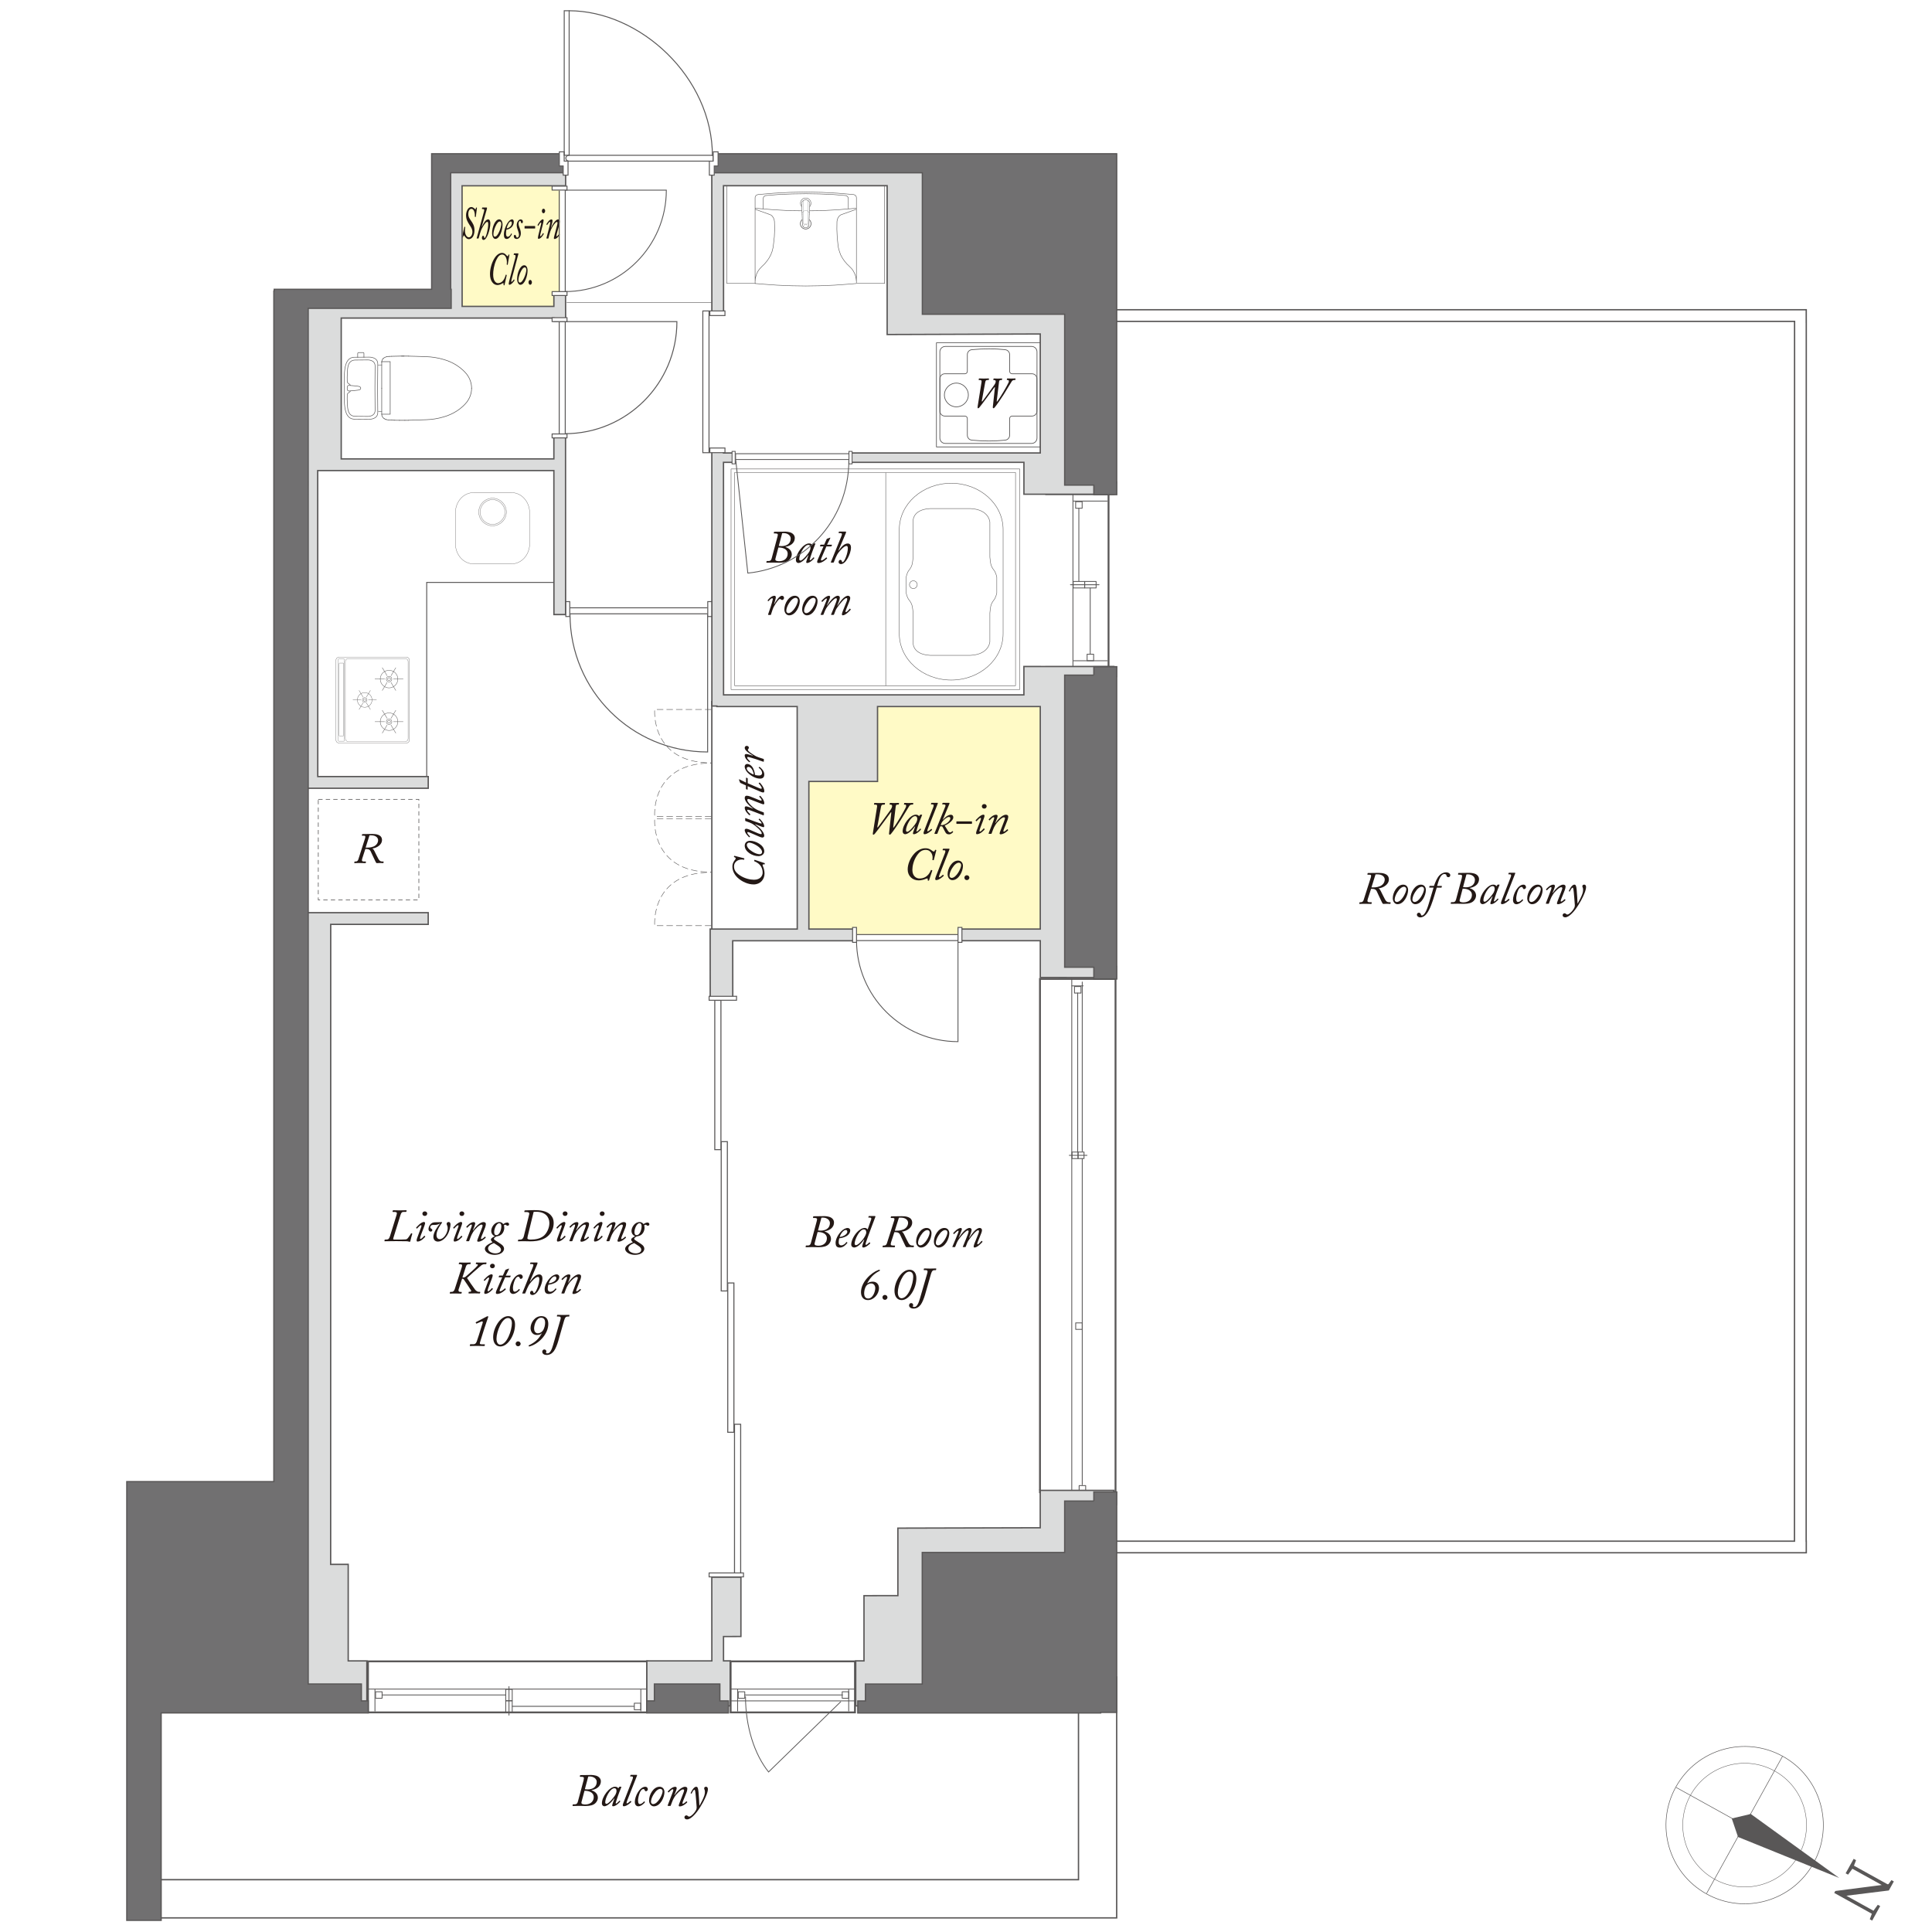<?xml version="1.0" encoding="UTF-8"?>
<svg id="_レイヤー_2" data-name="レイヤー 2" xmlns="http://www.w3.org/2000/svg" viewBox="0 0 603 603">
  <defs>
    <style>
      .cls-1 {
        stroke-width: .14px;
      }

      .cls-1, .cls-2, .cls-3, .cls-4, .cls-5, .cls-6, .cls-7, .cls-8, .cls-9, .cls-10, .cls-11, .cls-12, .cls-13, .cls-14, .cls-15, .cls-16, .cls-17, .cls-18, .cls-19, .cls-20, .cls-21, .cls-22, .cls-23, .cls-24, .cls-25, .cls-26, .cls-27, .cls-28, .cls-29, .cls-30, .cls-31, .cls-32, .cls-33, .cls-34, .cls-35, .cls-36, .cls-37, .cls-38, .cls-39, .cls-40, .cls-41, .cls-42, .cls-43, .cls-44, .cls-45, .cls-46, .cls-47 {
        stroke: #595757;
      }

      .cls-1, .cls-2, .cls-3, .cls-4, .cls-5, .cls-6, .cls-7, .cls-8, .cls-9, .cls-10, .cls-11, .cls-12, .cls-13, .cls-14, .cls-16, .cls-18, .cls-19, .cls-20, .cls-21, .cls-22, .cls-23, .cls-24, .cls-25, .cls-26, .cls-28, .cls-30, .cls-31, .cls-32, .cls-33, .cls-34, .cls-35, .cls-36, .cls-38, .cls-39, .cls-40, .cls-41, .cls-42, .cls-43, .cls-44, .cls-45, .cls-46, .cls-47 {
        fill: none;
      }

      .cls-1, .cls-7, .cls-11, .cls-13, .cls-16, .cls-18, .cls-21, .cls-22, .cls-28, .cls-31, .cls-34, .cls-35, .cls-42, .cls-44, .cls-46, .cls-47 {
        stroke-linecap: round;
      }

      .cls-1, .cls-7, .cls-11, .cls-13, .cls-16, .cls-21, .cls-22, .cls-31, .cls-34, .cls-44, .cls-46, .cls-47 {
        stroke-linejoin: round;
      }

      .cls-2 {
        stroke-width: .17px;
      }

      .cls-3 {
        stroke-width: .29px;
      }

      .cls-4 {
        stroke-width: .58px;
      }

      .cls-5 {
        stroke-width: .3px;
      }

      .cls-6 {
        stroke-width: .29px;
      }

      .cls-7 {
        stroke-width: .26px;
      }

      .cls-48 {
        fill: #dbdcdc;
      }

      .cls-48, .cls-49, .cls-50, .cls-51, .cls-52, .cls-53 {
        stroke-width: 0px;
      }

      .cls-8 {
        stroke-dasharray: 0 0 2 1;
      }

      .cls-8, .cls-23, .cls-28 {
        stroke-width: .15px;
      }

      .cls-9 {
        stroke-width: .14px;
      }

      .cls-9, .cls-10, .cls-12, .cls-19, .cls-29 {
        stroke-linecap: square;
      }

      .cls-10 {
        stroke-width: .18px;
      }

      .cls-11 {
        stroke-width: .26px;
      }

      .cls-49 {
        fill: #231815;
      }

      .cls-12, .cls-29 {
        stroke-width: .17px;
      }

      .cls-13 {
        stroke-width: .08px;
      }

      .cls-14 {
        stroke-width: .27px;
      }

      .cls-15 {
        stroke-width: .26px;
      }

      .cls-15, .cls-17, .cls-50, .cls-27, .cls-29, .cls-37 {
        fill: #fff;
      }

      .cls-16 {
        stroke-width: .14px;
      }

      .cls-17 {
        stroke-width: .26px;
      }

      .cls-18 {
        stroke-width: .06px;
      }

      .cls-18, .cls-28, .cls-35, .cls-42 {
        stroke-linejoin: bevel;
      }

      .cls-19 {
        stroke-width: .19px;
      }

      .cls-20 {
        stroke-width: .13px;
      }

      .cls-21 {
        stroke-width: .22px;
      }

      .cls-22 {
        stroke-width: .08px;
      }

      .cls-24 {
        stroke-width: .3px;
      }

      .cls-25 {
        stroke-width: .12px;
      }

      .cls-25, .cls-43 {
        stroke-miterlimit: 10;
      }

      .cls-51 {
        fill: #595757;
      }

      .cls-26 {
        stroke-width: .39px;
      }

      .cls-27, .cls-32, .cls-45 {
        stroke-width: .3px;
      }

      .cls-30 {
        stroke-width: .42px;
      }

      .cls-31 {
        stroke-width: .14px;
      }

      .cls-33 {
        stroke-dasharray: 0 0 1.34 1;
        stroke-width: .2px;
      }

      .cls-34 {
        stroke-width: .14px;
      }

      .cls-35 {
        stroke-width: .05px;
      }

      .cls-36 {
        stroke-width: .42px;
      }

      .cls-37 {
        stroke-width: .32px;
      }

      .cls-38 {
        stroke-width: .19px;
      }

      .cls-39 {
        stroke-width: .42px;
      }

      .cls-40 {
        stroke-width: .25px;
      }

      .cls-41 {
        stroke-width: .26px;
      }

      .cls-42 {
        stroke-width: .13px;
      }

      .cls-43 {
        stroke-width: .1px;
      }

      .cls-52 {
        fill: #fffac6;
      }

      .cls-44 {
        stroke-width: .09px;
      }

      .cls-45 {
        stroke-dasharray: 0 2;
      }

      .cls-53 {
        fill: #717071;
      }

      .cls-46 {
        stroke-width: .09px;
      }

      .cls-47 {
        stroke-width: .09px;
      }
    </style>
  </defs>
  <g id="_レイヤー_1-2" data-name="レイヤー 1">
    <g>
      <rect class="cls-50" width="603" height="603"/>
      <g>
        <polygon class="cls-52" points="330.27 219.9 250.63 219.92 250.63 291.61 330.26 291.61 330.27 219.9"/>
        <polygon class="cls-52" points="174.79 53.3 137.99 53.32 137.99 96.35 174.78 96.35 174.79 53.3"/>
        <g>
          <rect class="cls-4" x="114.85" y="518.53" width="87.12" height="15.93"/>
          <line class="cls-7" x1="197.94" y1="532.56" x2="159.91" y2="532.56"/>
          <line class="cls-11" x1="157.82" y1="529.02" x2="119.26" y2="529.02"/>
          <line class="cls-11" x1="158.86" y1="535.32" x2="158.86" y2="526.4"/>
          <line class="cls-11" x1="200.01" y1="534.05" x2="200.01" y2="527.33"/>
          <line class="cls-11" x1="117.03" y1="534.05" x2="117.03" y2="527.33"/>
          <line class="cls-11" x1="114.67" y1="527.18" x2="201.95" y2="527.18"/>
          <rect class="cls-11" x="197.97" y="531.59" width="2.03" height="2.04"/>
          <rect class="cls-7" x="157.84" y="530.84" width="2.03" height="3.56"/>
          <rect class="cls-7" x="157.84" y="527.26" width="2.03" height="3.56"/>
          <rect class="cls-11" x="117.22" y="528.02" width="2.04" height="2.02"/>
        </g>
        <g>
          <rect class="cls-4" x="228.04" y="518.53" width="38.81" height="15.93"/>
          <line class="cls-11" x1="262.94" y1="529.02" x2="232.46" y2="529.02"/>
          <line class="cls-11" x1="264.89" y1="534.05" x2="264.89" y2="527.33"/>
          <line class="cls-11" x1="230.22" y1="534.05" x2="230.22" y2="527.33"/>
          <line class="cls-11" x1="227.86" y1="527.18" x2="266.84" y2="527.18"/>
          <line class="cls-11" x1="227.86" y1="530.86" x2="266.84" y2="530.86"/>
          <rect class="cls-11" x="230.41" y="528.02" width="2.04" height="2.02"/>
          <rect class="cls-11" x="262.86" y="528.02" width="2.04" height="2.02"/>
        </g>
        <g>
          <path class="cls-46" d="m105.79,205.11h21.07c.51,0,.92.41.92.92v24.95c0,.51-.41.92-.92.92h-21.07c-.51,0-.92-.41-.92-.92v-24.95c0-.51.41-.92.92-.92Z"/>
          <g>
            <path class="cls-25" d="m121.43,211.08c.48,0,.87.39.87.87s-.39.87-.87.87-.87-.39-.87-.87.39-.87.87-.87Z"/>
            <path class="cls-25" d="m121.43,211.51c.24,0,.44.2.44.44s-.2.44-.44.44-.44-.2-.44-.44.2-.44.44-.44Z"/>
            <path class="cls-25" d="m121.43,209.21c1.51,0,2.74,1.23,2.74,2.74s-1.23,2.75-2.74,2.75-2.75-1.23-2.75-2.75,1.23-2.74,2.75-2.74Z"/>
            <g>
              <line class="cls-25" x1="116.99" y1="211.95" x2="120.09" y2="211.95"/>
              <line class="cls-25" x1="122.77" y1="211.95" x2="125.87" y2="211.95"/>
            </g>
            <g>
              <line class="cls-25" x1="119.3" y1="208.37" x2="120.84" y2="210.93"/>
              <line class="cls-25" x1="122.02" y1="212.97" x2="123.55" y2="215.53"/>
            </g>
            <g>
              <line class="cls-25" x1="123.55" y1="208.37" x2="122.02" y2="210.93"/>
              <line class="cls-25" x1="120.83" y1="212.97" x2="119.3" y2="215.53"/>
            </g>
          </g>
          <g>
            <path class="cls-25" d="m121.43,224.38c.48,0,.87.39.87.88s-.39.87-.87.87-.87-.39-.87-.87.39-.88.87-.88Z"/>
            <path class="cls-25" d="m121.43,224.81c.24,0,.44.2.44.44s-.2.44-.44.44-.44-.19-.44-.44.2-.44.44-.44Z"/>
            <path class="cls-25" d="m121.43,222.5c1.51,0,2.74,1.23,2.74,2.75s-1.23,2.74-2.74,2.74-2.75-1.23-2.75-2.74,1.23-2.75,2.75-2.75Z"/>
            <g>
              <line class="cls-25" x1="116.99" y1="225.25" x2="120.09" y2="225.25"/>
              <line class="cls-25" x1="122.77" y1="225.25" x2="125.87" y2="225.25"/>
            </g>
            <g>
              <line class="cls-25" x1="119.3" y1="221.67" x2="120.84" y2="224.23"/>
              <line class="cls-25" x1="122.02" y1="226.27" x2="123.55" y2="228.84"/>
            </g>
            <g>
              <line class="cls-25" x1="123.55" y1="221.67" x2="122.02" y2="224.23"/>
              <line class="cls-25" x1="120.83" y1="226.27" x2="119.3" y2="228.84"/>
            </g>
          </g>
          <g>
            <path class="cls-43" d="m113.83,217.73c.4,0,.73.33.73.73s-.33.73-.73.73-.73-.32-.73-.73.33-.73.73-.73Z"/>
            <path class="cls-43" d="m113.83,218.09c.21,0,.37.17.37.37s-.16.37-.37.37-.37-.16-.37-.37.16-.37.37-.37Z"/>
            <path class="cls-43" d="m113.83,216.17c1.27,0,2.29,1.02,2.29,2.29s-1.03,2.29-2.29,2.29-2.29-1.02-2.29-2.29,1.03-2.29,2.29-2.29Z"/>
            <g>
              <line class="cls-43" x1="110.12" y1="218.46" x2="112.71" y2="218.46"/>
              <line class="cls-43" x1="114.95" y1="218.46" x2="117.54" y2="218.46"/>
            </g>
            <g>
              <line class="cls-43" x1="112.06" y1="215.47" x2="113.34" y2="217.61"/>
              <line class="cls-43" x1="114.33" y1="219.32" x2="115.61" y2="221.46"/>
            </g>
            <g>
              <line class="cls-43" x1="115.61" y1="215.47" x2="114.32" y2="217.61"/>
              <line class="cls-43" x1="113.34" y1="219.32" x2="112.06" y2="221.46"/>
            </g>
          </g>
          <path class="cls-22" d="m126.55,205.56c.45,0,.82.4.82.89v24.11c0,.48-.37.88-.82.88h-17.93c-.45,0-.82-.4-.82-.88v-24.11c0-.49.37-.89.82-.89h17.93Z"/>
          <path class="cls-22" d="m107.37,231.34c.07,0,.12-.07.12-.16v-25.37c0-.09-.05-.16-.12-.16h-1.65c-.06,0-.12.07-.12.16v25.37c0,.09.05.16.12.16h1.65Z"/>
          <path class="cls-13" d="m107.14,229.69s.09-.06.09-.14v-22.45c0-.07-.04-.14-.09-.14h-1.21s-.08.07-.08.14v22.45c0,.08.04.14.08.14h1.21Z"/>
        </g>
        <g>
          <g>
            <path class="cls-47" d="m153.73,164.11c2.37,0,4.31-1.93,4.31-4.3s-1.93-4.31-4.31-4.31-4.31,1.93-4.31,4.31,1.93,4.3,4.31,4.3Z"/>
            <path class="cls-47" d="m153.73,163.66c2.13,0,3.86-1.73,3.86-3.85s-1.73-3.86-3.86-3.86-3.87,1.73-3.87,3.86,1.73,3.85,3.87,3.85Z"/>
          </g>
          <path class="cls-44" d="m165.32,160.11c0-3.5-2.52-6.35-5.62-6.35h-11.95c-3.11,0-5.62,2.84-5.62,6.35v9.52c0,3.5,2.52,6.35,5.62,6.35h11.95c3.1,0,5.62-2.84,5.62-6.35v-9.52Z"/>
        </g>
        <polyline class="cls-3" points="133.18 243.77 133.18 181.78 173.13 181.78"/>
        <g>
          <path class="cls-49" d="m113.96,261.5c.15-.43.09-.67-.39-.67h-.52c-.11,0-.12-.04-.11-.11l.07-.28c.01-.08.04-.11.17-.11,1.41,0,2.79-.04,3.01-.04.97,0,3.04.09,3.04,1.92,0,1.34-1.45,2.42-3.02,2.61v.03c.32.11.52.52.67.81.07.13.99,2.04,1.24,2.45.34.55.6.78,1.18.78h.34c.09,0,.11.05.09.13l-.04.26c-.01.07-.04.11-.13.11-.13,0-.35-.04-.99-.04-.59,0-.85.04-.99.04-.11,0-.17-.11-.36-.43-.19-.32-1.38-2.97-1.55-3.29-.39-.75-1.14-.69-1.65-.69l-.95,2.94c-.24.77-.07.97.5.97h.55c.08,0,.11.04.09.11l-.04.31c-.01.07-.07.08-.16.08-.15,0-.75-.04-1.88-.04-.79,0-1.32.04-1.48.04-.08,0-.09-.04-.08-.11l.05-.28c.01-.08.04-.11.13-.11h.26c.48,0,.71-.3.83-.67l2.14-6.7Zm.17,3.04c.69,0,1.49.07,2.47-.34.79-.32,1.41-1.05,1.41-1.99,0-.56-.5-1.49-2.14-1.49-.24,0-.39,0-.55.01l-1.2,3.8Z"/>
          <rect class="cls-33" x="99.34" y="249.49" width="31.39" height="31.39"/>
        </g>
        <g>
          <g>
            <rect class="cls-21" x="292.27" y="106.99" width="32.51" height="32.5"/>
            <path class="cls-21" d="m302.23,123.28c0,2.03-1.69,3.7-3.74,3.7s-3.73-1.67-3.73-3.7,1.69-3.71,3.73-3.71,3.74,1.68,3.74,3.71"/>
            <path class="cls-21" d="m293.36,128.34c0,.83.69,1.52,1.52,1.52h6.27c.42,0,.77.35.77.77v5.22c0,.78.59,1.43,1.36,1.52l.23.02c1.66.16,3.34.25,5.01.25h.27c1.66,0,3.06-.09,4.68-.24l.28-.03c.77-.08,1.37-.74,1.37-1.52v-5.22c0-.42.35-.77.76-.77h6.22c.84,0,1.53-.69,1.53-1.52v-10.16c0-.84-.69-1.52-1.53-1.52h-6.22c-.41,0-.76-.35-.76-.77v-5.22c0-.77-.6-1.44-1.37-1.52l-.22-.02c-1.49-.15-2.64-.25-4.74-.25h-.27c-1.67,0-3.34.08-5.01.25l-.23.02c-.77.08-1.36.74-1.36,1.52v5.22c0,.42-.34.77-.77.77h-6.27c-.83,0-1.52.68-1.52,1.52v10.16Z"/>
            <path class="cls-21" d="m295.02,108.12h26.96c.92,0,1.68.75,1.68,1.68v26.92c0,.92-.75,1.68-1.68,1.68h-26.96c-.92,0-1.68-.75-1.68-1.68v-26.91c0-.93.75-1.68,1.68-1.68Z"/>
          </g>
          <path class="cls-49" d="m306.44,125.19c-.03.13.05.18.2.03.22-.21,3.56-4.89,3.7-5.08.34-.48.44-.89.44-1.12,0-.19-.15-.39-.42-.39h-.23c-.08,0-.12-.03-.11-.08l.07-.31c.01-.08.04-.11.16-.11.13,0,.48.04,1.16.04.75,0,1.1-.04,1.26-.04.09,0,.15.04.12.13l-.07.25c-.03.08-.05.11-.15.11h-.3c-.28,0-.4.16-.47.67l-.71,5.91c-.03.17.04.2.13.12.31-.27,1.84-2.81,2.03-3.13.6-1.02,1.42-2.49,1.56-2.85.13-.38.11-.73-.27-.73h-.22c-.07,0-.09-.03-.08-.11l.05-.25c.01-.09.05-.13.15-.13.17,0,.5.04,1.13.04.73,0,1.07-.04,1.28-.04.09,0,.13.05.12.13l-.05.25c-.01.08-.05.11-.11.11h-.23c-.3,0-.55.09-.78.39-.16.23-2.15,3.55-2.49,4.07-.38.62-2.2,3.33-2.78,4-.12.13-.28.35-.44.35-.18,0-.24-.16-.22-.4l.65-6.02c.03-.19-.07-.21-.16-.09-.13.17-4.14,5.67-4.64,6.21-.15.16-.27.31-.47.31-.13,0-.17-.18-.11-.59l1.2-7.51c.08-.47.01-.71-.43-.71h-.32c-.11,0-.15-.03-.13-.13l.05-.26c.01-.07.04-.11.16-.11.13,0,.67.04,1.37.04.83,0,1.34-.04,1.51-.04.12,0,.15.04.13.13l-.05.25c-.01.07-.04.11-.13.11h-.3c-.46,0-.6.17-.71.75l-1.06,5.8Z"/>
        </g>
        <g>
          <g>
            <g>
              <g>
                <polyline class="cls-1" points="229.31 214.02 316.96 214.02 316.96 147.47 229.28 147.47 229.28 213.99"/>
                <line class="cls-1" x1="276.45" y1="213.95" x2="276.45" y2="147.58"/>
              </g>
              <rect class="cls-16" x="228.17" y="146.37" width="90.11" height="68.84"/>
            </g>
            <path class="cls-31" d="m302.91,158.73c5.92.31,6.04,4.28,6.04,4.28v10.87c.21,1.99.2,2.61,1.18,3.98,0,0,.59.46.98,2.29v4.91c-.39,1.83-.98,2.29-.98,2.29-.99,1.38-.98,1.99-1.18,3.98v8.92s-.12,3.98-6.04,4.29h-12.6c-5.91-.31-5.32-4.29-5.32-4.29v-8.92c-.2-1.99-.19-2.6-1.18-3.98,0,0-.59-.46-.99-2.29v-4.91c.39-1.83.99-2.29.99-2.29.98-1.38.98-2,1.18-3.98v-10.87s-.59-3.97,5.32-4.28h12.6Z"/>
            <path class="cls-31" d="m313.08,197.8c0,7.98-7.25,14.45-16.2,14.45s-16.2-6.47-16.2-14.45v-32.52c0-7.99,7.25-14.45,16.2-14.45s16.2,6.47,16.2,14.45v32.52Z"/>
          </g>
          <path class="cls-34" d="m285.07,183.69c.67,0,1.21-.54,1.21-1.21s-.54-1.21-1.21-1.21-1.21.54-1.21,1.21.54,1.21,1.21,1.21Z"/>
        </g>
        <line class="cls-36" x1="222.17" y1="218.77" x2="222.17" y2="293"/>
        <rect class="cls-4" x="324.59" y="305.53" width="23.58" height="160.22"/>
        <line class="cls-7" x1="337.78" y1="463.42" x2="337.78" y2="361.65"/>
        <line class="cls-7" x1="337.78" y1="359.4" x2="337.78" y2="306.5"/>
        <line class="cls-11" x1="336.36" y1="359.55" x2="336.36" y2="309.95"/>
        <line class="cls-11" x1="339.26" y1="360.59" x2="333.74" y2="360.59"/>
        <line class="cls-11" x1="338.09" y1="307.71" x2="334.56" y2="307.71"/>
        <line class="cls-11" x1="334.51" y1="305.4" x2="334.51" y2="465.69"/>
        <rect class="cls-11" x="336.81" y="463.67" width="2.04" height="2.03"/>
        <rect class="cls-11" x="335.74" y="412.88" width="2.04" height="2.03"/>
        <rect class="cls-7" x="336.48" y="359.57" width="1.86" height="2.03"/>
        <rect class="cls-7" x="334.6" y="359.57" width="1.86" height="2.03"/>
        <rect class="cls-11" x="335.36" y="307.91" width="2.03" height="2.04"/>
        <g>
          <polyline class="cls-4" points="326.23 208.18 345.99 208.18 345.99 154.21 326.23 154.21"/>
          <line class="cls-7" x1="340.27" y1="204.15" x2="340.27" y2="183.55"/>
          <line class="cls-11" x1="336.72" y1="181.46" x2="336.72" y2="158.63"/>
          <line class="cls-11" x1="343.03" y1="182.5" x2="334.1" y2="182.5"/>
          <line class="cls-11" x1="345.58" y1="206.23" x2="335.04" y2="206.23"/>
          <line class="cls-11" x1="345.58" y1="156.39" x2="335.04" y2="156.39"/>
          <line class="cls-11" x1="334.88" y1="154.03" x2="334.88" y2="208.17"/>
          <rect class="cls-11" x="339.3" y="204.19" width="2.04" height="2.03"/>
          <rect class="cls-7" x="338.55" y="181.48" width="3.56" height="2.03"/>
          <rect class="cls-7" x="334.97" y="181.48" width="3.56" height="2.03"/>
          <rect class="cls-11" x="335.72" y="156.59" width="2.03" height="2.04"/>
        </g>
        <g>
          <g>
            <path class="cls-28" d="m235.65,88.48l2.33.2,4.47.32,4.51.19,4.51.07,4.51-.07,4.51-.19,4.51-.32,2.3-.2m0-.17v-26.55l-.03-.29-.13-.29-.19-.23-.26-.13-.29-.1-4.96-.42-4.96-.26-4.99-.1-4.96.1-4.99.26-4.96.42-.29.1-.26.13-.2.23-.13.29-.03.29v26.55m0-23.31l1.3.1,4.83.39,4.86.26,4.83.06,4.86-.06,4.83-.26,4.86-.39,1.27-.1m-29.38.19l.2-.06.1-.2m26.55,0v-2.92l-.06-.29-.13-.29-.19-.19-.26-.16-.29-.06-4.12-.33-4.12-.16-4.12-.06-4.12.06-4.12.16-4.12.33-.29.06-.26.16-.2.19-.13.29-.03.29v2.92m26.55,0l.06.2.19.06m2.27,22.6l-.1-.88-.16-.81-.32-.81-.42-.78-.49-.68-.62-.62m2.11-17.9l-4.73,1.69-.29.16-.29.23-.39.52-.26.61-.1.65-.03,2.37.1,2.37.23,2.33.16,1.13.32,1.14.39,1.07.55,1,.65.94.75.88.84.81m-27.43,0l.84-.81.75-.88.65-.94.55-1,.42-1.07.29-1.14.16-1.13.26-2.33.1-2.37-.06-2.37-.1-.65-.26-.61-.39-.52-.26-.23-.32-.16-4.7-1.69m2.08,17.9l-.59.62-.52.68-.42.78-.29.81-.19.81-.07.88"/>
            <g>
              <path class="cls-38" d="m253.14,69.81c0,.92-.75,1.67-1.67,1.67s-1.67-.75-1.67-1.67.75-1.67,1.67-1.67,1.67.75,1.67,1.67Z"/>
              <path class="cls-42" d="m253.11,63.44c0,.91-.73,1.64-1.64,1.64s-1.64-.73-1.64-1.64.73-1.64,1.64-1.64,1.64.73,1.64,1.64Z"/>
              <path class="cls-50" d="m251.4,62.23s-1.12,0-1.22,1.22l.27,6.68s.16.84.95.86c0,0,.91-.01,1.06-.81.15-.8.29-6.77.29-6.77,0,0-.06-1.07-1.35-1.18Z"/>
              <g>
                <path class="cls-42" d="m252.75,63.8c.08-.71-.42-1.35-1.12-1.43-.71-.09-1.35.42-1.43,1.12-.01.08-.01.23,0,.31"/>
                <path class="cls-42" d="m250.45,70.13c0,.18.09.44.2.57"/>
                <path class="cls-42" d="m252.28,70.7c.12-.13.21-.4.21-.57"/>
                <path class="cls-42" d="m250.66,70.7c.34.45.98.53,1.43.19.06-.04.15-.13.19-.19"/>
                <path class="cls-42" d="m250.19,63.82s0-.01,0-.02"/>
                <path class="cls-42" d="m250.45,70.13c-.02-.78-.07-2.34-.1-3.13"/>
                <path class="cls-42" d="m252.58,67c-.03.78-.08,2.34-.1,3.13"/>
                <line class="cls-42" x1="252.75" y1="63.8" x2="252.58" y2="67"/>
                <line class="cls-42" x1="250.36" y1="67" x2="250.19" y2="63.82"/>
              </g>
              <polyline class="cls-18" points="250.68 62.69 250.82 69.95 252.08 69.95 252.27 62.63"/>
              <path class="cls-18" d="m250.34,66.55s1.12-2.06,2.26,0"/>
              <path class="cls-35" d="m250.71,70.8s.75-1.9,1.52,0"/>
            </g>
          </g>
          <polyline class="cls-28" points="235.79 88.46 226.85 88.46 226.85 57.93 276.1 57.93 276.1 88.46 267.43 88.46"/>
        </g>
        <g>
          <path class="cls-50" d="m336.61,586.67H46.52v11.92h302.01v-75.19h-11.92v63.26Zm227.14-486.35v-.22s0-2.35,0-2.35h0v-1.08s-219.81,0-219.81,0v3.64s216.17,0,216.17,0l-.03,380.7h-216.13s0,3.63,0,3.63h219.81s0-3.63,0-3.63h-.03l.03-380.7h0Z"/>
          <path class="cls-39" d="m336.61,586.67H46.52v11.92h302.01v-75.19h-11.92v63.26Zm227.14-486.35v-.22s0-2.35,0-2.35h0v-1.08s-219.81,0-219.81,0v3.64s216.17,0,216.17,0l-.03,380.7h-216.13s0,3.63,0,3.63h219.81s0-3.63,0-3.63h-.03l.03-380.7h0Z"/>
        </g>
        <g>
          <path class="cls-49" d="m182.16,555.46c.06-.21.09-.4.09-.51,0-.26-.26-.39-.79-.39h-.37c-.08,0-.13-.06-.11-.13l.06-.3c.01-.09.06-.1.19-.1.09,0,.57,0,1.16-.01.85-.01,1.52-.03,2.02-.03.19,0,1.43,0,2.22.47.5.3.9.8.9,1.48,0,1.8-1.6,2.55-2.85,2.76-.09.01-.09.06-.03.09,1.13.36,1.95,1.13,1.95,2.32,0,.16-.04,1-.83,1.73-.53.49-1.42.83-3.02.83-.64,0-1.29-.04-1.93-.04s-1.33.04-1.99.04c-.1,0-.14-.03-.13-.11l.06-.3c.01-.07.04-.11.13-.11h.56c.54,0,.77-.33.92-.87l1.82-6.8Zm-.62,6.76c-.13.5-.11.64.16.82.16.09.67.17.89.17,1.9,0,2.72-1.15,2.72-2.32,0-1.53-1.62-1.96-2.69-1.96h-.2l-.87,3.29Zm1-3.78c.24.04.67.06.86.06,1.53,0,2.84-.72,2.85-2.35,0-.9-.86-1.7-2.23-1.7-.17,0-.3.01-.42.03l-1.06,3.97Z"/>
          <path class="cls-49" d="m193.88,557.67c.06,0,.07.07.04.13-.27.59-1,2.56-1.07,2.79-.08.24-.69,2.02-.69,2.15s.07.17.16.17c.17,0,.9-.74,1-.87.04-.04.09-.07.11-.03l.13.14s.06.07.03.11c-.16.29-1.4,1.5-2.22,1.5-.17,0-.3-.06-.3-.24,0-.21.14-.66.69-2.18l-.07-.03c-.6.92-2.05,2.45-3.06,2.45-.33,0-.77-.27-.77-.92,0-2.09,2.35-5.18,4.1-5.18.6,0,.87.26,1.02.49l.27-.39c.04-.06.09-.1.14-.1h.5Zm-1.8,2.49c.2-.42.34-.77.34-1.19,0-.39-.14-.85-.67-.85-1.32,0-2.85,3.02-2.85,4.38,0,.33.14.5.39.5.72,0,2.53-2.32,2.79-2.85Z"/>
          <path class="cls-49" d="m197.41,555.35c.22-.54.2-.9-.21-.9h-.42c-.1,0-.11-.06-.09-.13l.09-.26c.03-.09.06-.1.14-.1h1.78c.13,0,.17.09.13.21l-2.98,7.57c-.13.33-.47,1.12-.17,1.12.23,0,.89-.56,1.06-.74.06-.06.09-.04.13,0l.16.17s.04.09-.01.14c-.07.11-1.4,1.33-2.32,1.33-.19,0-.32-.09-.32-.42,0-.21.36-1.12.53-1.55l2.51-6.46Z"/>
          <path class="cls-49" d="m198.13,562.45c0-1.95,1.59-4.78,3.25-4.78.67,0,.82.54.82.8,0,.34-.33.6-.59.6-.19,0-.32-.1-.37-.32-.04-.16-.22-.37-.44-.37-.36,0-.73.34-1.05.99-.39.83-.61,2.06-.61,2.51,0,1.05.31,1.19.57,1.19.56,0,1.1-.57,1.26-.77.04-.06.08-.09.13-.06l.16.14s.07.07.01.16c-.2.3-1.15,1.23-2.06,1.23-.5,0-1.07-.36-1.07-1.32Z"/>
          <path class="cls-49" d="m202.58,561.92c0-1.8,1.36-4.25,3.27-4.25.96,0,1.53.7,1.53,1.68,0,1.58-1.25,4.43-3.32,4.43-.79,0-1.48-.76-1.48-1.85Zm4.23-2.79c.01-.44-.24-.8-.72-.8-.6,0-1.36.54-2.08,1.7-.49.77-.83,1.65-.83,2.32,0,.46.31.73.66.73,1.49,0,2.96-3.01,2.96-3.95Z"/>
          <path class="cls-49" d="m208.54,563.63c-.16,0-.19-.03-.16-.13l1.02-2.65c.35-.89.75-1.92.75-2.16,0-.14-.06-.24-.21-.24-.27,0-.96.69-1.2.96-.04.04-.09.04-.14-.01l-.13-.13c-.06-.06-.07-.09-.03-.14.21-.26,1.28-1.45,2.31-1.45.33,0,.46.24.46.43,0,.44-.62,1.8-.73,2.13l.06.03c.43-.69,1.99-2.59,3.27-2.59.43,0,.72.21.72.59,0,.63-.33,1.37-.8,2.54-.39.94-.73,1.75-.73,1.98,0,.09.06.19.17.19.21,0,.84-.53,1.03-.73.06-.04.11-.03.16.03l.1.11c.06.06.07.09.01.16-.17.23-1.33,1.25-2.29,1.25-.19,0-.34-.07-.34-.29,0-.27.51-1.4.96-2.63.2-.56.72-1.75.72-2.06,0-.2-.1-.33-.36-.33-.56,0-1.98,1.32-2.61,2.33-.26.42-.49.79-.86,1.79l-.36.96c-.03.06-.06.09-.2.09h-.56Z"/>
          <path class="cls-49" d="m215.58,559.73s-.04-.06-.01-.13c.09-.17.85-1.93,1.72-1.93.44,0,.6.36.72,1.62.14,1.63.24,3.31.27,4.24h.06c.4-.66,1.26-2.36,1.46-3.05.07-.24.21-.63.21-1.25,0-.16-.03-.42-.07-.53-.06-.13-.16-.33-.16-.52,0-.23.13-.52.59-.52.39,0,.57.36.57.72,0,.93-.54,2.13-.96,3.03-.63,1.37-2.13,3.94-3.38,5.15-.39.4-1.33,1.3-2.18,1.3-.56,0-.8-.34-.8-.67,0-.36.31-.57.57-.59.24-.01.37.1.53.23.1.09.24.17.36.17.14,0,.39-.09.67-.3.79-.59,1.34-1.42,1.57-1.93.11-.27.13-.59.11-.8-.03-.33-.3-4.22-.46-4.97-.06-.27-.13-.4-.24-.4-.26,0-.72.84-.83,1.16-.03.06-.09.06-.13.04l-.2-.09Z"/>
        </g>
        <g>
          <path class="cls-49" d="m123.78,379.15c.2-.63.09-.89-.62-.89h-.53c-.1,0-.13-.04-.12-.11l.1-.33c.01-.07.06-.09.17-.09.16,0,.77.04,1.98.04s1.88-.04,2.04-.04c.09,0,.13.04.11.11l-.07.3c-.03.09-.07.11-.17.11h-.65c-.54,0-.77.16-1.03.99l-2.24,7.23c-.1.32.04.42.36.42h.57c.93,0,2.7-.01,2.97-.06.26-.04.39-.13.5-.23.29-.26,1.09-1.53,1.15-1.65.01-.04.06-.07.14-.03l.14.06c.09.03.11.06.09.13-.06.16-.54,1.88-.6,2.25-.03.14-.1.23-.17.23-.09,0-.21-.04-.37-.09-.16-.04-.35-.09-.53-.09-.32,0-2.12-.04-3.36-.04-1.61,0-3.39.04-3.54.04-.09,0-.13-.03-.11-.14l.06-.27c.01-.07.04-.12.13-.12h.36c.63,0,.89-.16,1.18-1.06l2.07-6.68Z"/>
          <path class="cls-49" d="m130.02,387.17c0-.33.24-.99.85-2.6l.42-1.12c.14-.39.26-.67.26-.85,0-.13-.09-.19-.2-.19-.24,0-.92.77-1.15,1-.06.06-.11.06-.16.01l-.11-.13c-.06-.04-.09-.07-.04-.13.06-.09,1.52-1.81,2.44-1.76.17,0,.34.11.34.36,0,.26-.23.9-.49,1.59l-.83,2.18c-.2.53-.26.85-.26.95,0,.13.04.21.16.24.3-.06,1.08-.87,1.15-1,.03-.04.09-.04.16.03l.11.1c.06.07.07.1.03.17-.09.11-1.23,1.49-2.42,1.49-.14-.01-.24-.13-.24-.36Zm1.81-8.36c0-.39.3-.72.75-.72.5,0,.76.36.76.69,0,.21-.17.72-.76.72-.63,0-.75-.53-.75-.69Z"/>
          <path class="cls-49" d="m135.08,382.32c-.46,0-.78.32-.79.75.01.26.19.34.32.42.1.06.32.2.32.43s-.16.47-.53.47c-.27,0-.66-.2-.66-.82,0-.56.36-1.16.56-1.39.29-.32.6-.69,1.64-.69,1.46,0,1.64-.07,1.79-.07.19,0,.33.09.19.27-.3.37-1.69,2.31-1.69,3.74,0,.98.52,1.33,1.02,1.33,1.23,0,2.48-1.94,2.48-3.39,0-.23-.01-.52-.11-.75-.11-.26-.22-.42-.22-.59,0-.39.23-.63.65-.63s.56.42.56.76c0,.69-.32,2.12-.95,3.21-.65,1.12-1.81,2.14-2.98,2.14-.72,0-1.42-.44-1.42-1.48,0-1.33,1.19-3.1,2.02-4.07l-.1-.04c-.3.26-1.06.39-1.33.39h-.75Z"/>
          <path class="cls-49" d="m141.59,387.17c0-.33.24-.99.85-2.6l.42-1.12c.14-.39.26-.67.26-.85,0-.13-.09-.19-.2-.19-.24,0-.92.77-1.15,1-.06.06-.11.06-.16.01l-.11-.13c-.06-.04-.09-.07-.04-.13.06-.09,1.52-1.81,2.44-1.76.17,0,.34.11.34.36,0,.26-.23.9-.49,1.59l-.83,2.18c-.2.53-.26.85-.26.95,0,.13.04.21.16.24.3-.06,1.08-.87,1.15-1,.03-.04.09-.04.16.03l.11.1c.06.07.07.1.03.17-.09.11-1.23,1.49-2.42,1.49-.14-.01-.24-.13-.24-.36Zm1.81-8.36c0-.39.3-.72.75-.72.5,0,.76.36.76.69,0,.21-.17.72-.76.72-.63,0-.75-.53-.75-.69Z"/>
          <path class="cls-49" d="m145.67,387.39c-.16,0-.19-.03-.16-.13l1.02-2.65c.34-.89.75-1.92.75-2.17,0-.14-.06-.24-.22-.24-.27,0-.96.69-1.21.96-.04.04-.08.04-.14-.01l-.13-.13c-.06-.06-.07-.09-.03-.14.22-.26,1.28-1.45,2.31-1.45.33,0,.46.24.46.43,0,.44-.62,1.81-.73,2.14l.06.03c.43-.69,1.99-2.6,3.27-2.6.43,0,.72.21.72.59,0,.63-.33,1.38-.8,2.54-.39.95-.73,1.75-.73,1.98,0,.09.06.19.17.19.21,0,.85-.53,1.03-.73.06-.04.11-.03.16.03l.1.11c.06.06.07.09.01.16-.17.23-1.33,1.25-2.29,1.25-.19,0-.35-.07-.35-.29,0-.27.52-1.41.96-2.64.2-.56.72-1.75.72-2.07,0-.2-.1-.33-.36-.33-.56,0-1.98,1.32-2.61,2.34-.26.42-.49.79-.86,1.79l-.36.96c-.03.06-.06.09-.2.09h-.56Z"/>
          <path class="cls-49" d="m151.34,389.77c0-1.06,1.72-1.76,2.42-2.07-.42-.3-.54-.56-.54-.83s.26-.52,1.22-1.06c-.39-.1-1.12-.62-1.12-1.65s.95-2.74,2.54-2.74c.72,0,1.09.46,1.22.67.16-.16.69-.53,1.22-.53.47,0,.6.39.6.56,0,.16-.1.44-.46.44-.27,0-.39-.11-.47-.21-.07-.07-.19-.1-.27-.1-.13,0-.36.1-.42.2.06.14.11.59.11.8,0,.69-.4,2.3-2.05,2.58-.26.04-.39.07-.43.1-.27.11-.75.44-.75.69,0,.16.14.32.24.39.24.17.93.6,1.86,1.22.83.54,1.06,1.02,1.06,1.55,0,.23-.24,1.87-3.05,1.87-1.49,0-2.94-.85-2.94-1.88Zm3.23,1.43c.97,0,1.79-.34,1.79-1.15,0-.63-.6-1.02-.96-1.26l-1.26-.82c-1.18.47-1.81,1.02-1.81,1.69,0,.99,1.28,1.53,2.24,1.53Zm1.91-8.46c0-.66-.26-.96-.65-.96-.86,0-1.59,1.68-1.59,2.75,0,.65.24.98.67.98,1.05,0,1.56-1.74,1.56-2.77Z"/>
          <path class="cls-49" d="m165.16,379.02c.14-.56-.23-.72-.73-.72h-.65c-.14,0-.17-.03-.14-.11l.08-.32c.03-.09.06-.1.23-.1s.63-.01,1.19-.04c.6-.01,1.26-.04,1.55-.04,1.82,0,3.83.2,5.04,1.39.89.9,1.08,1.72,1.08,2.6,0,2.81-1.78,4.23-2.65,4.73-1.81,1.02-3.74,1.02-4.69,1.02-.39,0-1.69-.04-2.1-.04-1.08,0-1.49.04-1.61.04-.1,0-.13-.04-.11-.11l.08-.32c.01-.06.04-.1.14-.1h.43c.52,0,.98-.19,1.21-1.13l1.65-6.74Zm-.46,6.84c-.06.26-.1.46-.1.6,0,.3.4.43,1.02.43,1.54,0,3.04-.29,4.1-1.19.87-.73,1.75-2.34,1.75-3.99,0-.93-.39-1.84-.92-2.38-.47-.49-1.08-.77-1.64-.93-.77-.2-1.36-.19-1.56-.19-.23,0-.66,0-.8.04l-1.85,7.6Z"/>
          <path class="cls-49" d="m173.81,387.17c0-.33.24-.99.85-2.6l.42-1.12c.14-.39.26-.67.26-.85,0-.13-.09-.19-.2-.19-.24,0-.92.77-1.15,1-.06.06-.11.06-.16.01l-.11-.13c-.06-.04-.09-.07-.04-.13.06-.09,1.52-1.81,2.44-1.76.17,0,.34.11.34.36,0,.26-.23.9-.49,1.59l-.83,2.18c-.2.53-.26.85-.26.95,0,.13.04.21.16.24.3-.06,1.08-.87,1.15-1,.03-.04.09-.04.16.03l.11.1c.06.07.07.1.03.17-.09.11-1.23,1.49-2.42,1.49-.14-.01-.24-.13-.24-.36Zm1.81-8.36c0-.39.3-.72.75-.72.5,0,.76.36.76.69,0,.21-.17.72-.76.72-.63,0-.75-.53-.75-.69Z"/>
          <path class="cls-49" d="m177.88,387.39c-.16,0-.19-.03-.16-.13l1.02-2.65c.34-.89.75-1.92.75-2.17,0-.14-.06-.24-.22-.24-.27,0-.96.69-1.21.96-.04.04-.08.04-.14-.01l-.13-.13c-.06-.06-.07-.09-.03-.14.22-.26,1.28-1.45,2.31-1.45.33,0,.46.24.46.43,0,.44-.62,1.81-.73,2.14l.06.03c.43-.69,1.99-2.6,3.27-2.6.43,0,.72.21.72.59,0,.63-.33,1.38-.8,2.54-.39.95-.73,1.75-.73,1.98,0,.09.06.19.17.19.21,0,.85-.53,1.03-.73.06-.04.11-.03.16.03l.1.11c.06.06.07.09.01.16-.17.23-1.33,1.25-2.29,1.25-.19,0-.35-.07-.35-.29,0-.27.52-1.41.96-2.64.2-.56.72-1.75.72-2.07,0-.2-.1-.33-.36-.33-.56,0-1.98,1.32-2.61,2.34-.26.42-.49.79-.86,1.79l-.36.96c-.03.06-.06.09-.2.09h-.56Z"/>
          <path class="cls-49" d="m185.38,387.17c0-.33.24-.99.85-2.6l.42-1.12c.14-.39.26-.67.26-.85,0-.13-.09-.19-.2-.19-.24,0-.92.77-1.15,1-.06.06-.11.06-.16.01l-.11-.13c-.06-.04-.09-.07-.04-.13.06-.09,1.52-1.81,2.44-1.76.17,0,.34.11.34.36,0,.26-.23.9-.49,1.59l-.83,2.18c-.2.53-.26.85-.26.95,0,.13.04.21.16.24.3-.06,1.08-.87,1.15-1,.03-.04.09-.04.16.03l.11.1c.06.07.07.1.03.17-.09.11-1.23,1.49-2.42,1.49-.14-.01-.24-.13-.24-.36Zm1.81-8.36c0-.39.3-.72.75-.72.5,0,.76.36.76.69,0,.21-.17.72-.76.72-.63,0-.75-.53-.75-.69Z"/>
          <path class="cls-49" d="m189.45,387.39c-.16,0-.19-.03-.16-.13l1.02-2.65c.34-.89.75-1.92.75-2.17,0-.14-.06-.24-.22-.24-.27,0-.96.69-1.21.96-.04.04-.08.04-.14-.01l-.13-.13c-.06-.06-.07-.09-.03-.14.22-.26,1.28-1.45,2.31-1.45.33,0,.46.24.46.43,0,.44-.62,1.81-.73,2.14l.06.03c.43-.69,1.99-2.6,3.27-2.6.43,0,.72.21.72.59,0,.63-.33,1.38-.8,2.54-.39.95-.73,1.75-.73,1.98,0,.09.06.19.17.19.21,0,.85-.53,1.03-.73.06-.04.11-.03.16.03l.1.11c.06.06.07.09.01.16-.17.23-1.33,1.25-2.29,1.25-.19,0-.35-.07-.35-.29,0-.27.52-1.41.96-2.64.2-.56.72-1.75.72-2.07,0-.2-.1-.33-.36-.33-.56,0-1.98,1.32-2.61,2.34-.26.42-.49.79-.86,1.79l-.36.96c-.03.06-.06.09-.2.09h-.56Z"/>
          <path class="cls-49" d="m195.12,389.77c0-1.06,1.72-1.76,2.42-2.07-.42-.3-.54-.56-.54-.83s.26-.52,1.22-1.06c-.39-.1-1.12-.62-1.12-1.65s.95-2.74,2.54-2.74c.72,0,1.09.46,1.22.67.16-.16.69-.53,1.22-.53.47,0,.6.39.6.56,0,.16-.1.44-.46.44-.27,0-.39-.11-.47-.21-.07-.07-.19-.1-.27-.1-.13,0-.36.1-.42.2.06.14.11.59.11.8,0,.69-.4,2.3-2.05,2.58-.26.04-.39.07-.43.1-.27.11-.75.44-.75.69,0,.16.14.32.24.39.24.17.93.6,1.86,1.22.83.54,1.06,1.02,1.06,1.55,0,.23-.24,1.87-3.05,1.87-1.49,0-2.94-.85-2.94-1.88Zm3.23,1.43c.97,0,1.79-.34,1.79-1.15,0-.63-.6-1.02-.96-1.26l-1.26-.82c-1.18.47-1.81,1.02-1.81,1.69,0,.99,1.28,1.53,2.24,1.53Zm1.91-8.46c0-.66-.26-.96-.65-.96-.86,0-1.59,1.68-1.59,2.75,0,.65.24.98.67.98,1.05,0,1.56-1.74,1.56-2.77Z"/>
          <path class="cls-49" d="m143.17,402.28c-.2.63.03.95.49.95h.36c.07,0,.11.04.1.14l-.06.27c-.01.07-.06.11-.19.11-.16,0-.79-.04-1.76-.04-1.08,0-1.51.04-1.61.04-.09,0-.13-.07-.11-.16l.06-.26c.01-.07.04-.12.16-.12h.4c.37,0,.73-.27.92-.86l2.21-6.86c.2-.63.07-.92-.47-.92h-.36c-.11,0-.16-.06-.13-.14l.1-.3c.03-.07.07-.09.17-.09.13,0,.64.04,1.61.04,1.15,0,1.58-.04,1.75-.04.09,0,.1.06.09.14l-.04.27c-.01.1-.06.11-.17.11h-.35c-.49,0-.76.23-.93.76l-1.08,3.39c.62,0,.8-.04,1.19-.4,1.28-1.13,2.94-2.57,3.5-3.27.2-.26.14-.49-.24-.49h-.17c-.1,0-.13-.07-.11-.14l.06-.26c.03-.09.07-.11.16-.11.14,0,.75.04,1.58.04s1.26-.04,1.39-.04.17.06.16.13l-.06.26c-.03.09-.04.14-.14.14h-.44c-.43,0-.8.21-1.13.47-.59.46-4.12,3.61-4.32,3.84.1.2,2.21,3.26,2.55,3.67.26.3.72.64,1.03.64h.42c.1,0,.14.07.13.14l-.06.24c-.03.11-.06.14-.19.14-.17,0-.56-.04-1.46-.04-.85,0-1.64.04-1.81.04-.1,0-.14-.04-.13-.16l.03-.23c.01-.1.04-.14.13-.14h.22c.32,0,.56-.2.43-.4-.11-.17-1.99-3.07-2.32-3.49-.13-.16-.21-.2-.5-.2l-1.02,3.14Z"/>
          <path class="cls-49" d="m151.13,403.5c0-.33.24-.99.85-2.6l.42-1.12c.14-.39.26-.67.26-.85,0-.13-.09-.19-.2-.19-.24,0-.92.77-1.15,1-.06.06-.11.06-.16.01l-.11-.13c-.06-.04-.09-.07-.04-.13.06-.09,1.52-1.81,2.44-1.76.17,0,.34.11.34.36,0,.26-.23.9-.49,1.59l-.83,2.18c-.2.53-.26.85-.26.95,0,.13.04.21.16.24.3-.06,1.08-.87,1.15-1,.03-.04.09-.04.16.03l.11.1c.06.07.07.1.03.17-.09.11-1.23,1.49-2.42,1.49-.14-.01-.24-.13-.24-.36Zm1.81-8.36c0-.39.3-.72.75-.72.5,0,.76.36.76.69,0,.21-.17.72-.76.72-.63,0-.75-.53-.75-.69Z"/>
          <path class="cls-49" d="m156.74,398.66h-1c-.09,0-.11-.03-.09-.11l.11-.32c.03-.07.07-.1.16-.1h1.03l.75-1.66c.07-.14.11-.17.23-.21.16-.04.53-.19.65-.24.09-.04.16-.09.21-.09.09,0,.11.09.01.29l-.95,1.92h1.46c.07,0,.1.04.06.16l-.13.3s-.07.07-.13.07h-1.46l-1.39,3.23c-.17.4-.33.76-.33.92s.06.24.19.24c.42,0,1.35-.82,1.43-.92.04-.06.09-.04.13,0l.16.17s.04.07.01.13c-.19.23-1.52,1.42-2.63,1.42-.36,0-.46-.14-.46-.34,0-.21.07-.46.16-.67l1.81-4.17Z"/>
          <path class="cls-49" d="m159.08,402.54c0-1.95,1.59-4.79,3.26-4.79.67,0,.82.55.82.8,0,.34-.33.6-.59.6-.19,0-.32-.1-.37-.32-.04-.16-.22-.37-.44-.37-.36,0-.73.34-1.05.99-.39.83-.62,2.07-.62,2.51,0,1.05.32,1.19.57,1.19.56,0,1.1-.57,1.26-.77.04-.06.09-.09.13-.06l.16.14s.07.07.01.16c-.2.3-1.15,1.23-2.07,1.23-.5,0-1.08-.36-1.08-1.32Z"/>
          <path class="cls-49" d="m163.1,403.71c-.09,0-.11-.04-.1-.07l3.29-8.13c.17-.43.19-.59.19-.7,0-.17-.2-.29-.47-.29h-.44c-.08,0-.16-.04-.13-.13l.07-.24c.03-.07.04-.11.16-.11h1.94c.11,0,.17.04.17.17,0,.06-.04.21-.13.43l-2.25,5.28.07.06c.72-1.02,1.66-2.22,2.84-2.22.66,0,.99.55.99,1.21,0,1.16-.49,2.4-.99,3.33-.57,1.08-1.35,1.89-2.15,1.89-.42,0-.73-.3-.73-.62s.22-.7.52-.7.47.23.5.43c.01.13.09.29.24.29.32,0,.79-.93,1.06-1.66.32-.82.57-1.91.57-2.6,0-.36-.03-.8-.43-.8-.76,0-2.02,1.49-2.41,1.98-.35.43-.66.98-.95,1.66l-.6,1.46c-.03.09-.1.1-.2.1h-.62Z"/>
          <path class="cls-49" d="m169.98,402.45c0-1.2.79-2.71,1.84-3.74.46-.46,1.23-.96,1.92-.96.56,0,.82.42.82.76,0,.7-.53,1.45-1.33,1.86-.78.39-1.55.55-2.08.59-.07.17-.19.65-.19,1.32s.47.9.75.9c.7,0,1.33-.53,1.64-1.02.03-.04.07-.07.13-.01l.16.13c.07.04.07.09.01.13-.36.5-1.22,1.45-2.32,1.45-.93,0-1.33-.46-1.33-1.41Zm1.28-1.91c.5.04,2.38-.56,2.38-1.62,0-.29-.14-.55-.46-.55-.92,0-1.81,1.65-1.92,2.17Z"/>
          <path class="cls-49" d="m175.39,403.71c-.16,0-.19-.03-.16-.13l1.02-2.65c.34-.89.75-1.92.75-2.17,0-.14-.06-.24-.22-.24-.27,0-.96.69-1.21.96-.04.04-.08.04-.14-.01l-.13-.13c-.06-.06-.07-.09-.03-.14.22-.26,1.28-1.45,2.31-1.45.33,0,.46.24.46.43,0,.44-.62,1.81-.73,2.14l.06.03c.43-.69,1.99-2.6,3.27-2.6.43,0,.72.21.72.59,0,.63-.33,1.38-.8,2.54-.39.95-.73,1.75-.73,1.98,0,.09.06.19.17.19.21,0,.85-.53,1.03-.73.06-.04.11-.03.16.03l.1.11c.06.06.07.09.01.16-.17.23-1.33,1.25-2.29,1.25-.19,0-.35-.07-.35-.29,0-.27.52-1.41.96-2.64.2-.56.72-1.75.72-2.07,0-.2-.1-.33-.36-.33-.56,0-1.98,1.32-2.61,2.34-.26.42-.49.79-.86,1.79l-.36.96c-.03.06-.06.09-.2.09h-.56Z"/>
          <path class="cls-49" d="m146.69,419.65c.01-.09.07-.1.17-.1h.76c.5,0,.82-.06,1.13-.73.07-.17.36-1,.69-2.05l.82-2.65c.27-.86.43-1.28.43-1.42,0-.16-.06-.27-.23-.27-.16,0-.43.13-.89.32l-.77.33c-.09.04-.16.03-.2-.04l-.12-.23c-.03-.07-.01-.11.1-.17l3.23-1.69c.23-.1.32-.14.43-.14.07,0,.16.06.16.14,0,.06-.03.19-.11.39-.04.11-.67,1.88-1.13,3.33l-.79,2.51c-.23.7-.46,1.46-.53,1.71-.19.52-.07.69.62.69h.78c.09,0,.1.06.09.14l-.06.3c-.01.07-.03.09-.13.09-.11,0-2.16-.04-2.32-.04-.22,0-2.01.04-2.12.04-.06,0-.09-.04-.07-.1l.08-.33Z"/>
          <path class="cls-49" d="m153.92,417.35c0-2.81,2.17-6.57,4.69-6.57,1.39,0,2.14,1.09,2.14,2.64,0,3.16-2.18,6.83-4.59,6.83-1.43,0-2.24-1.15-2.24-2.9Zm5.84-4.43c0-1.02-.49-1.55-1.23-1.55-1.89,0-3.57,4.26-3.57,6.46,0,1.26.54,1.85,1.15,1.85,2.1,0,3.66-4.42,3.66-6.76Z"/>
          <path class="cls-49" d="m160.93,419.41c0-.29.23-.75.75-.75.64,0,.82.57.82.75,0,.37-.33.77-.8.77-.44,0-.76-.33-.76-.77Z"/>
          <path class="cls-49" d="m171.13,413.22c0,3.27-3.1,6.23-5.67,6.96-.1.03-.2.07-.27.07-.11,0-.2-.1-.2-.19,0-.1.04-.16.1-.19,2.27-1.05,3.21-2.3,4.03-3.7l-.03-.03c-.44.37-.8.52-1.55.52-1.62,0-1.95-1.56-1.95-2.14,0-1.69,1.33-3.74,3.39-3.74,1.46,0,2.15.96,2.15,2.44Zm-4.43,1.44c0,.66.3,1.48,1.19,1.48.5,0,1.13-.3,1.49-.78.56-.76.76-1.81.76-2.54,0-.6-.17-1.55-1.23-1.55-1.55,0-2.21,2.28-2.21,3.39Z"/>
          <path class="cls-49" d="m174.23,418.57c-.29,1-.82,2.41-1.36,3.13-.63.82-1.36,1.2-2.25,1.2-1.09,0-1.38-.66-1.38-.96,0-.42.26-.76.65-.76.42,0,.63.36.63.6,0,.12-.03.27-.09.36-.04.06-.03.13,0,.17.04.04.14.1.49.1.79,0,1.33-1.33,1.68-2.53l2.34-8.09c.14-.47.16-.89-.53-.89h-.47c-.09,0-.14-.03-.13-.11l.07-.3c.01-.09.06-.11.14-.11.11,0,.78.04,1.82.04s1.64-.04,1.76-.04c.1,0,.14.04.13.14l-.06.29c-.01.07-.04.1-.14.1h-.37c-.46,0-.79.19-1.08,1.18l-1.85,6.48Z"/>
        </g>
        <g>
          <path class="cls-49" d="m254.93,381.05c.06-.22.09-.4.09-.52,0-.26-.26-.39-.79-.39h-.37c-.09,0-.13-.06-.11-.13l.06-.3c.01-.09.06-.1.19-.1.09,0,.57,0,1.16-.01.85-.01,1.52-.03,2.02-.03.19,0,1.43,0,2.22.47.5.3.9.8.9,1.48,0,1.81-1.61,2.55-2.86,2.77-.08.01-.08.06-.03.09,1.13.36,1.95,1.13,1.95,2.32,0,.16-.04,1-.83,1.74-.53.49-1.42.83-3.03.83-.65,0-1.29-.04-1.94-.04s-1.33.04-1.99.04c-.1,0-.14-.03-.13-.11l.06-.3c.01-.07.04-.12.13-.12h.56c.54,0,.78-.33.92-.87l1.82-6.81Zm-.62,6.77c-.13.5-.11.65.16.82.16.09.67.17.89.17,1.91,0,2.72-1.15,2.72-2.32,0-1.53-1.62-1.96-2.7-1.96h-.2l-.87,3.3Zm1-3.79c.24.04.67.06.86.06,1.54,0,2.84-.72,2.86-2.35,0-.9-.86-1.71-2.24-1.71-.17,0-.3.01-.42.03l-1.06,3.97Z"/>
          <path class="cls-49" d="m260.79,387.97c0-1.2.79-2.71,1.84-3.74.46-.46,1.23-.96,1.92-.96.56,0,.82.42.82.76,0,.7-.53,1.45-1.33,1.86-.78.39-1.55.55-2.08.59-.07.17-.19.65-.19,1.32s.47.9.75.9c.7,0,1.33-.53,1.64-1.02.03-.04.07-.07.13-.01l.16.13c.07.04.07.09.01.13-.36.5-1.22,1.45-2.32,1.45-.93,0-1.33-.46-1.33-1.41Zm1.28-1.91c.5.04,2.38-.56,2.38-1.62,0-.29-.14-.55-.46-.55-.92,0-1.81,1.65-1.92,2.17Z"/>
          <path class="cls-49" d="m271.13,380.03c-.11,0-.13-.06-.11-.1l.09-.3c.01-.06.04-.09.17-.09h1.76c.2,0,.23.14.17.26-.21.5-2.72,7.22-2.97,8.08-.13.44-.14.66.06.66.24,0,.93-.66,1-.75.06-.04.11-.04.16.01l.14.14s.04.09,0,.14c-.1.13-1.33,1.28-2.1,1.28-.23,0-.39-.07-.39-.33,0-.29.32-1.26.63-2.08l-.11-.03c-.7,1.12-2.05,2.44-3.03,2.44-.49,0-.92-.33-.92-.95,0-1.13.8-2.84,1.98-4,.46-.44,1.29-1.16,2.25-1.16.39,0,.66.19.9.47l1.1-3.14c.1-.27.03-.56-.36-.56h-.44Zm-1.69,6.64c.4-.55.93-1.45.93-2.01,0-.67-.3-.95-.76-.95-1.35,0-2.87,3.14-2.87,4.46,0,.3.22.46.42.46.6,0,1.71-1.18,2.28-1.96Z"/>
          <path class="cls-49" d="m279.09,380.87c.16-.46.1-.72-.42-.72h-.56c-.11,0-.13-.04-.11-.11l.07-.3c.01-.09.04-.11.19-.11,1.51,0,2.98-.04,3.21-.04,1.03,0,3.24.1,3.24,2.05,0,1.43-1.55,2.58-3.23,2.78v.03c.35.11.56.56.72.86.07.14,1.06,2.18,1.32,2.61.36.59.65.83,1.26.83h.36c.1,0,.11.06.1.14l-.04.27c-.01.07-.04.11-.14.11-.14,0-.37-.04-1.06-.04-.63,0-.9.04-1.06.04-.11,0-.19-.11-.39-.46s-1.48-3.17-1.65-3.51c-.42-.8-1.22-.73-1.76-.73l-1.02,3.14c-.26.82-.07,1.03.53,1.03h.59c.09,0,.11.04.1.12l-.04.33c-.01.07-.07.09-.17.09-.16,0-.8-.04-2.01-.04-.85,0-1.41.04-1.58.04-.08,0-.1-.04-.08-.11l.06-.3c.01-.09.04-.12.14-.12h.27c.52,0,.76-.32.89-.72l2.28-7.16Zm.19,3.24c.73,0,1.59.07,2.64-.36.85-.34,1.51-1.12,1.51-2.12,0-.6-.53-1.59-2.28-1.59-.26,0-.42,0-.59.01l-1.28,4.06Z"/>
          <path class="cls-49" d="m285.93,387.52c0-1.81,1.36-4.26,3.27-4.26.96,0,1.54.7,1.54,1.68,0,1.58-1.25,4.43-3.33,4.43-.79,0-1.48-.76-1.48-1.85Zm4.23-2.8c.01-.44-.24-.8-.72-.8-.6,0-1.36.55-2.08,1.71-.49.78-.83,1.65-.83,2.32,0,.46.32.73.66.73,1.49,0,2.97-3.01,2.97-3.96Z"/>
          <path class="cls-49" d="m291.48,387.52c0-1.81,1.36-4.26,3.27-4.26.96,0,1.54.7,1.54,1.68,0,1.58-1.25,4.43-3.33,4.43-.79,0-1.48-.76-1.48-1.85Zm4.23-2.8c.01-.44-.24-.8-.72-.8-.6,0-1.36.55-2.08,1.71-.49.78-.83,1.65-.83,2.32,0,.46.32.73.66.73,1.49,0,2.97-3.01,2.97-3.96Z"/>
          <path class="cls-49" d="m297.34,389.23c-.07,0-.13-.03-.08-.14l1.09-2.6c.37-.9.8-1.89.83-2.15,0-.14-.04-.23-.14-.23-.2,0-1.08.85-1.21,1.02-.04.06-.11.04-.17-.01l-.13-.13s-.06-.09-.01-.13c.33-.39,1.45-1.59,2.35-1.59.2,0,.34.17.34.4,0,.34-.87,2.24-1.02,2.62h.07c.66-1,2.14-3.03,3.36-3.03.47,0,.63.36.63.62,0,.53-.57,1.91-.82,2.48h.07c.79-1.19,2.08-3.1,3.3-3.1.44,0,.69.37.69.69,0,.49-.27,1.09-.87,2.55-.33.82-.6,1.42-.6,1.68,0,.1.04.19.16.19.26,0,1.05-.92,1.13-1.03.04-.07.11-.06.17,0l.12.11s.06.09.03.16c-.04.1-1.55,1.76-2.48,1.76-.14,0-.26-.13-.26-.34,0-.36.4-1.32.98-2.73.42-1.02.69-1.62.69-2.04,0-.17-.11-.27-.3-.27-.49,0-1.89,1.59-2.77,2.87-.1.16-.4.52-.59,1.02l-.49,1.26c-.03.07-.09.09-.2.09h-.57c-.11,0-.17-.03-.13-.11l.98-2.38c.4-.99.83-2.01.83-2.41,0-.19-.11-.29-.29-.29-.49,0-1.85,1.46-2.67,2.61-.22.3-.5.7-.72,1.22l-.52,1.28c-.06.09-.1.09-.23.09h-.55Z"/>
          <path class="cls-49" d="m268.72,403.36c0-3.27,3.2-6.13,5.37-6.96.11-.04.29-.1.37-.1.1,0,.17.07.17.19,0,.1-.08.16-.14.19-1.92.96-2.91,2.19-3.83,3.84l.03.03c.57-.37,1.03-.53,1.74-.53,1.19,0,1.91.89,1.91,1.98,0,1.97-1.65,3.77-3.44,3.77-1.48,0-2.17-1.09-2.17-2.41Zm4.46-1.33c0-.75-.44-1.45-1.31-1.45-.5,0-1.15.27-1.46.7-.54.73-.67,1.65-.7,2.32-.01.64.17,1.68,1.25,1.68,1.48,0,2.22-2.17,2.22-3.26Z"/>
          <path class="cls-49" d="m275.42,404.92c0-.29.23-.75.75-.75.64,0,.82.57.82.75,0,.37-.33.77-.8.77-.44,0-.76-.33-.76-.77Z"/>
          <path class="cls-49" d="m279.18,402.87c0-2.81,2.17-6.57,4.69-6.57,1.39,0,2.14,1.09,2.14,2.64,0,3.16-2.18,6.83-4.59,6.83-1.43,0-2.24-1.15-2.24-2.9Zm5.84-4.43c0-1.02-.49-1.55-1.23-1.55-1.89,0-3.57,4.26-3.57,6.46,0,1.26.54,1.85,1.15,1.85,2.1,0,3.66-4.42,3.66-6.76Z"/>
          <path class="cls-49" d="m288.72,404.09c-.29,1-.82,2.41-1.36,3.13-.63.82-1.36,1.2-2.25,1.2-1.09,0-1.38-.66-1.38-.96,0-.42.26-.76.65-.76.42,0,.63.36.63.6,0,.12-.03.27-.09.36-.04.06-.03.13,0,.17.04.04.14.1.49.1.79,0,1.33-1.33,1.68-2.53l2.34-8.09c.14-.47.16-.89-.53-.89h-.47c-.09,0-.14-.03-.13-.11l.07-.3c.01-.09.06-.11.14-.11.11,0,.78.04,1.82.04s1.64-.04,1.76-.04c.1,0,.14.04.13.14l-.06.29c-.01.07-.04.1-.14.1h-.37c-.46,0-.79.19-1.08,1.18l-1.85,6.48Z"/>
        </g>
        <g>
          <path class="cls-49" d="m242.69,167.41c.06-.22.09-.4.09-.52,0-.26-.26-.39-.79-.39h-.37c-.09,0-.13-.06-.11-.13l.06-.3c.01-.09.06-.1.19-.1.09,0,.57,0,1.16-.01.85-.01,1.52-.03,2.02-.03.19,0,1.43,0,2.22.47.5.3.9.8.9,1.48,0,1.81-1.61,2.55-2.86,2.77-.08.01-.08.06-.03.09,1.13.36,1.95,1.13,1.95,2.32,0,.16-.04,1-.83,1.74-.53.49-1.42.83-3.03.83-.65,0-1.29-.04-1.94-.04s-1.33.04-2,.04c-.1,0-.14-.03-.13-.11l.06-.3c.01-.07.04-.12.13-.12h.56c.54,0,.78-.33.92-.87l1.82-6.81Zm-.62,6.77c-.13.5-.11.65.16.82.16.09.67.17.89.17,1.91,0,2.72-1.15,2.72-2.32,0-1.53-1.62-1.96-2.7-1.96h-.2l-.87,3.3Zm1-3.79c.24.04.67.06.86.06,1.54,0,2.84-.72,2.86-2.35,0-.9-.86-1.71-2.24-1.71-.17,0-.3.01-.42.03l-1.06,3.97Z"/>
          <path class="cls-49" d="m254.44,169.61c.06,0,.07.07.04.13-.27.59-1,2.57-1.08,2.8-.08.24-.69,2.02-.69,2.15s.07.17.16.17c.17,0,.9-.75,1-.87.04-.04.09-.07.12-.03l.13.14s.06.07.03.11c-.16.29-1.41,1.51-2.22,1.51-.17,0-.3-.06-.3-.24,0-.21.14-.66.69-2.18l-.07-.03c-.6.92-2.05,2.45-3.07,2.45-.33,0-.77-.27-.77-.92,0-2.09,2.35-5.19,4.1-5.19.6,0,.87.26,1.02.49l.27-.39c.04-.06.08-.1.14-.1h.5Zm-1.81,2.5c.2-.42.34-.77.34-1.19,0-.39-.14-.85-.67-.85-1.32,0-2.85,3.03-2.85,4.39,0,.33.14.5.39.5.72,0,2.54-2.32,2.8-2.85Z"/>
          <path class="cls-49" d="m257.02,170.53h-1c-.09,0-.11-.03-.09-.11l.11-.32c.03-.07.07-.1.16-.1h1.03l.75-1.66c.07-.14.11-.17.23-.21.16-.04.53-.19.65-.24.09-.04.16-.09.21-.09.09,0,.11.09.01.29l-.95,1.92h1.46c.07,0,.1.04.06.16l-.13.3s-.07.07-.13.07h-1.46l-1.39,3.23c-.17.4-.33.76-.33.92s.06.24.19.24c.42,0,1.35-.82,1.43-.92.04-.06.09-.04.13,0l.16.17s.04.07.01.13c-.19.23-1.52,1.42-2.63,1.42-.36,0-.46-.14-.46-.34,0-.21.07-.46.16-.67l1.81-4.17Z"/>
          <path class="cls-49" d="m259.4,175.58c-.09,0-.11-.04-.1-.07l3.29-8.13c.17-.43.19-.59.19-.7,0-.17-.2-.29-.47-.29h-.44c-.08,0-.16-.04-.13-.13l.07-.24c.03-.07.04-.11.16-.11h1.94c.12,0,.17.04.17.17,0,.06-.04.21-.13.43l-2.25,5.28.07.06c.72-1.02,1.66-2.22,2.84-2.22.66,0,.99.55.99,1.21,0,1.16-.49,2.4-.99,3.33-.57,1.08-1.35,1.89-2.15,1.89-.42,0-.73-.3-.73-.62s.22-.7.52-.7.47.23.5.43c.01.13.09.29.24.29.32,0,.79-.93,1.06-1.66.32-.82.57-1.91.57-2.6,0-.36-.03-.8-.43-.8-.76,0-2.02,1.49-2.41,1.98-.35.43-.66.98-.95,1.66l-.6,1.46c-.03.09-.1.1-.2.1h-.62Z"/>
          <path class="cls-49" d="m239.85,191.91c-.1,0-.16-.06-.13-.13l.8-2.32c.26-.8.7-2.31.7-2.51,0-.13-.11-.22-.24-.22-.29,0-.93.65-1.13.89-.03.04-.09.03-.11,0l-.14-.14s-.03-.07,0-.11c.3-.44,1.16-1.42,2.14-1.42.29,0,.4.24.4.5.01.27-.23,1.08-.52,2.04l.07.03c.39-.8,1.53-2.57,2.34-2.57.42,0,.67.26.67.65s-.29.66-.56.66c-.13,0-.24-.03-.36-.14-.11-.11-.19-.17-.37-.17-.39,0-1.19,1.23-1.76,2.18-.17.27-.34.6-.56,1.25l-.47,1.45c-.03.1-.07.1-.19.1h-.57Z"/>
          <path class="cls-49" d="m244.81,190.2c0-1.81,1.36-4.26,3.27-4.26.96,0,1.54.7,1.54,1.68,0,1.58-1.25,4.43-3.33,4.43-.79,0-1.48-.76-1.48-1.85Zm4.23-2.8c.01-.44-.24-.8-.72-.8-.6,0-1.36.55-2.08,1.71-.49.78-.83,1.65-.83,2.32,0,.46.32.73.66.73,1.49,0,2.97-3.01,2.97-3.96Z"/>
          <path class="cls-49" d="m250.36,190.2c0-1.81,1.36-4.26,3.27-4.26.96,0,1.54.7,1.54,1.68,0,1.58-1.25,4.43-3.33,4.43-.79,0-1.48-.76-1.48-1.85Zm4.23-2.8c.01-.44-.24-.8-.72-.8-.6,0-1.36.55-2.08,1.71-.49.78-.83,1.65-.83,2.32,0,.46.32.73.66.73,1.49,0,2.97-3.01,2.97-3.96Z"/>
          <path class="cls-49" d="m256.22,191.91c-.07,0-.13-.03-.08-.14l1.09-2.6c.37-.9.8-1.89.83-2.15,0-.14-.04-.23-.14-.23-.2,0-1.08.85-1.21,1.02-.04.06-.11.04-.17-.01l-.13-.13s-.06-.09-.01-.13c.33-.39,1.45-1.59,2.35-1.59.2,0,.34.17.34.4,0,.34-.87,2.24-1.02,2.62h.07c.66-1,2.14-3.03,3.36-3.03.47,0,.63.36.63.62,0,.53-.57,1.91-.82,2.48h.07c.79-1.19,2.08-3.1,3.3-3.1.44,0,.69.37.69.69,0,.49-.27,1.09-.87,2.55-.33.82-.6,1.42-.6,1.68,0,.1.04.19.16.19.26,0,1.05-.92,1.13-1.03.04-.07.11-.06.17,0l.12.11s.06.09.03.16c-.04.1-1.55,1.76-2.48,1.76-.14,0-.26-.13-.26-.34,0-.36.4-1.32.98-2.73.42-1.02.69-1.62.69-2.04,0-.17-.11-.27-.3-.27-.49,0-1.89,1.59-2.77,2.87-.1.16-.4.52-.59,1.02l-.49,1.26c-.03.07-.09.09-.2.09h-.57c-.11,0-.17-.03-.13-.11l.98-2.38c.4-.99.83-2.01.83-2.41,0-.19-.11-.29-.29-.29-.49,0-1.85,1.46-2.67,2.61-.22.3-.5.7-.72,1.22l-.52,1.28c-.06.09-.1.09-.23.09h-.55Z"/>
        </g>
        <g>
          <path class="cls-49" d="m238.64,269.37c.07.03.08.07.07.13l-.07.26s-.04.07-.11.04c-.07-.01-.14-.04-.24-.04-.16,0-.27.1-.27.23s.09.37.2.63c.16.32.4,1.29.4,1.98,0,1.91-1.32,3.44-3.41,3.44-1.63,0-3.54-.76-4.97-2.08-1.02-.93-1.65-2.22-1.65-3.45,0-.69.14-1.2.62-1.89.13-.19.4-.44.4-.72,0-.17-.11-.29-.44-.37-.09-.03-.11-.07-.09-.13l.04-.19c.01-.09.06-.11.14-.09l2.97.76c.08.03.11.06.08.16l-.03.2c-.01.07-.04.1-.14.09-1.4-.3-3.04.43-3.04,2.08,0,1.16.57,1.93,1.75,2.75,1.57,1.07,3.35,1.42,4.5,1.42,2.05,0,2.68-1.36,2.68-2.19,0-1.2-.42-2.69-2.54-3.57-.13-.06-.14-.07-.11-.14l.07-.24c.03-.09.06-.09.13-.07l3.06,1.02Z"/>
          <path class="cls-49" d="m236.69,267.21c-1.8,0-4.25-1.36-4.25-3.26,0-.96.7-1.53,1.68-1.53,1.58,0,4.42,1.25,4.42,3.32,0,.79-.76,1.48-1.85,1.48Zm-2.79-4.22c-.44-.01-.8.24-.8.72,0,.6.54,1.36,1.7,2.08.77.49,1.65.83,2.32.83.46,0,.73-.32.73-.66,0-1.49-3.01-2.96-3.95-2.96Z"/>
          <path class="cls-49" d="m232.58,255.47c0-.13.04-.16.13-.13l2.98,1.1c1.12.42,1.77.6,1.86.6.13,0,.13-.01.17-.11,0-.21-.72-1-.89-1.12-.04-.03-.06-.09,0-.13l.14-.14s.07-.04.13,0c.06.04,1.43,1.37,1.43,2.36,0,.2-.16.27-.33.27s-1.96-.73-2.45-.92l-.04.09c.87.6,2.82,2.12,2.82,3.54,0,.29-.24.52-.59.53-.46-.01-1.35-.46-2.68-1.02-.89-.37-1.56-.7-1.82-.7-.13,0-.2.1-.2.23,0,.26.64.97.82,1.12.04.04.04.09,0,.13l-.13.13s-.07.04-.13-.01c-.13-.1-1.37-1.29-1.37-2.21,0-.29.29-.42.52-.42.36,0,1.2.34,2.48.93.84.39,1.76.76,2.08.76.16,0,.24-.1.24-.24,0-.76-1.88-2.28-2.48-2.69-.4-.27-.79-.5-1.22-.66l-1.37-.5c-.09-.03-.1-.1-.1-.2v-.59Z"/>
          <path class="cls-49" d="m238.39,254.32c0,.16-.03.19-.13.16l-2.65-1.02c-.89-.34-1.92-.74-2.16-.74-.14,0-.24.06-.24.21,0,.27.69.96.96,1.2.04.04.04.09-.01.14l-.13.13c-.06.06-.08.07-.14.03-.26-.21-1.45-1.27-1.45-2.31,0-.33.24-.46.43-.46.44,0,1.8.62,2.13.73l.03-.06c-.69-.43-2.59-1.99-2.59-3.26,0-.43.21-.72.59-.72.63,0,1.37.33,2.53.8.94.39,1.75.73,1.98.73.08,0,.19-.06.19-.17,0-.21-.53-.85-.73-1.03-.04-.06-.03-.11.03-.16l.11-.1c.06-.06.09-.07.16-.01.23.17,1.25,1.33,1.25,2.29,0,.19-.07.34-.29.34-.27,0-1.4-.52-2.63-.96-.56-.2-1.75-.72-2.06-.72-.2,0-.33.1-.33.36,0,.56,1.32,1.98,2.33,2.61.42.26.79.49,1.79.86l.96.36c.06.03.09.06.09.2v.56Z"/>
          <path class="cls-49" d="m233.35,245.36v1c0,.09-.03.11-.11.09l-.32-.11c-.07-.03-.1-.07-.1-.16v-1.03l-1.66-.75c-.14-.07-.17-.11-.21-.23-.04-.16-.19-.53-.24-.64-.04-.09-.08-.16-.08-.21,0-.09.08-.11.29-.01l1.92.95v-1.46c0-.07.04-.1.16-.06l.3.13s.07.07.07.13v1.46l3.22,1.39c.4.17.76.33.92.33s.24-.06.24-.19c0-.42-.82-1.35-.92-1.43-.06-.04-.04-.09,0-.13l.17-.16s.07-.04.13-.01c.23.19,1.42,1.52,1.42,2.62,0,.36-.14.46-.34.46-.21,0-.46-.07-.67-.16l-4.17-1.8Z"/>
          <path class="cls-49" d="m237.13,243.01c-1.2,0-2.71-.79-3.74-1.83-.46-.46-.96-1.23-.96-1.92,0-.56.42-.82.76-.82.7,0,1.45.53,1.86,1.33.39.77.54,1.55.59,2.08.17.07.64.19,1.32.19s.9-.47.9-.74c0-.7-.53-1.33-1.02-1.63-.04-.03-.07-.07-.01-.13l.13-.16c.04-.07.09-.07.13-.01.5.36,1.45,1.22,1.45,2.32,0,.93-.46,1.33-1.4,1.33Zm-1.9-1.27c.04-.5-.56-2.38-1.62-2.38-.29,0-.54.14-.54.46,0,.92,1.65,1.8,2.16,1.92Z"/>
          <path class="cls-49" d="m238.39,237.62c0,.1-.06.16-.13.13l-2.32-.8c-.8-.26-2.3-.7-2.51-.7-.13,0-.22.11-.22.24,0,.29.65.93.89,1.13.04.03.03.09,0,.11l-.14.14s-.07.03-.11,0c-.44-.3-1.42-1.16-1.42-2.13,0-.29.24-.4.5-.4.27-.01,1.07.23,2.03.52l.03-.07c-.8-.39-2.56-1.53-2.56-2.33,0-.42.26-.67.64-.67s.66.29.66.56c0,.13-.03.24-.14.36s-.17.19-.17.37c0,.39,1.23,1.19,2.18,1.76.27.17.6.34,1.25.56l1.45.47c.1.03.1.07.1.19v.57Z"/>
        </g>
        <g>
          <path class="cls-49" d="m273.81,258.12c-.03.14.06.19.22.03.23-.23,3.79-5.21,3.94-5.41.36-.52.47-.95.47-1.19,0-.2-.16-.42-.44-.42h-.24c-.09,0-.13-.03-.11-.09l.07-.33c.01-.09.04-.11.17-.11.14,0,.51.04,1.23.04.8,0,1.18-.04,1.35-.04.1,0,.16.04.13.14l-.07.27c-.03.09-.06.11-.16.11h-.32c-.3,0-.43.17-.5.72l-.76,6.3c-.03.19.04.21.14.13.33-.29,1.96-2.99,2.16-3.34.64-1.09,1.52-2.65,1.66-3.04.14-.4.11-.77-.29-.77h-.23c-.07,0-.1-.03-.09-.11l.06-.27c.01-.1.06-.14.16-.14.19,0,.53.04,1.2.04.77,0,1.15-.04,1.36-.04.1,0,.14.06.13.14l-.06.27c-.01.09-.06.11-.11.11h-.24c-.32,0-.59.1-.83.42-.17.24-2.29,3.78-2.65,4.34-.4.66-2.35,3.55-2.97,4.27-.13.14-.3.37-.47.37-.19,0-.26-.17-.23-.43l.69-6.41c.03-.2-.07-.23-.17-.1-.14.19-4.41,6.04-4.94,6.61-.16.17-.29.33-.5.33-.14,0-.19-.19-.11-.63l1.27-8c.09-.5.01-.76-.46-.76h-.34c-.11,0-.16-.03-.14-.14l.06-.27c.01-.07.04-.11.17-.11.14,0,.72.04,1.46.04.89,0,1.43-.04,1.6-.04.13,0,.16.04.14.14l-.06.27c-.01.07-.04.11-.14.11h-.31c-.49,0-.65.19-.76.8l-1.13,6.19Z"/>
          <path class="cls-49" d="m287.75,254.28c.06,0,.07.07.04.13-.27.59-1,2.56-1.07,2.79-.08.24-.69,2.02-.69,2.15s.07.17.16.17c.17,0,.9-.75,1-.87.04-.04.09-.07.11-.03l.13.14s.06.07.03.11c-.16.29-1.4,1.5-2.22,1.5-.17,0-.3-.06-.3-.24,0-.21.14-.66.69-2.18l-.07-.03c-.6.92-2.05,2.45-3.06,2.45-.33,0-.77-.27-.77-.92,0-2.09,2.35-5.18,4.1-5.18.6,0,.87.26,1.02.49l.27-.39c.04-.06.09-.1.14-.1h.5Zm-1.8,2.49c.2-.42.34-.77.34-1.19,0-.39-.14-.85-.67-.85-1.32,0-2.85,3.02-2.85,4.38,0,.33.14.5.39.5.72,0,2.53-2.32,2.79-2.85Z"/>
          <path class="cls-49" d="m291.28,251.96c.22-.54.2-.9-.21-.9h-.42c-.1,0-.11-.06-.09-.13l.09-.26c.03-.09.06-.1.14-.1h1.78c.13,0,.17.09.13.21l-2.98,7.57c-.13.33-.47,1.12-.17,1.12.23,0,.89-.56,1.06-.74.06-.06.09-.04.13,0l.16.17s.04.09-.01.14c-.07.11-1.4,1.33-2.32,1.33-.19,0-.32-.09-.32-.42,0-.21.36-1.12.53-1.55l2.51-6.46Z"/>
          <path class="cls-49" d="m291.74,260.24c-.09,0-.11-.06-.07-.16l3.38-8.39c.16-.39.01-.63-.51-.63h-.39c-.09,0-.1-.06-.07-.14l.08-.23c.04-.07.06-.11.17-.11h1.9c.14,0,.14.16.11.24l-2.06,4.97.07.03c.44-.57,1.47-1.53,2.43-1.53.3,0,.75.16.75.85,0,1.13-2.01,2.28-2.65,2.52v.06l.93,1.5c.21.36.46.59.72.59.27,0,.52-.21.67-.37.04-.06.1-.06.13-.01l.14.16s.03.07-.01.13c-.07.09-.62.69-1.2.69-.72,0-.96-.19-1.3-.84l-.79-1.5c-.1-.19-.32-.2-.72-.16l-.89,2.26c-.03.09-.09.1-.22.1h-.61Zm1.85-2.71c1.36.16,3.02-1.23,3.02-2.12,0-.23-.17-.43-.4-.43-.73,0-1.7,1-1.9,1.23-.12.13-.3.36-.39.53l-.33.79Z"/>
          <path class="cls-49" d="m298.5,256.5c0-.1.03-.14.11-.14h4.63c.07,0,.13.03.13.11v.49c0,.14-.06.17-.13.17h-4.63c-.08,0-.11-.03-.11-.1v-.53Z"/>
          <path class="cls-49" d="m304.65,260.03c0-.33.24-.99.85-2.59l.42-1.12c.14-.39.26-.67.26-.85,0-.13-.09-.19-.2-.19-.24,0-.92.77-1.15,1-.06.06-.11.06-.16.01l-.12-.13c-.06-.04-.08-.07-.04-.13.06-.09,1.52-1.8,2.43-1.76.17,0,.34.11.34.36,0,.26-.23.9-.49,1.59l-.83,2.18c-.2.53-.26.85-.26.94,0,.13.04.21.16.24.3-.06,1.07-.87,1.15-1,.03-.04.09-.04.16.03l.11.1c.06.07.07.1.03.17-.09.11-1.23,1.49-2.42,1.49-.14-.01-.24-.13-.24-.36Zm1.8-8.35c0-.39.3-.72.74-.72.5,0,.76.36.76.69,0,.21-.17.72-.76.72-.63,0-.74-.53-.74-.69Z"/>
          <path class="cls-49" d="m308.71,260.24c-.16,0-.19-.03-.16-.13l1.02-2.65c.34-.89.74-1.92.74-2.16,0-.14-.06-.24-.21-.24-.27,0-.96.69-1.2.96-.04.04-.09.04-.14-.01l-.13-.13c-.06-.06-.07-.09-.03-.14.21-.26,1.27-1.45,2.31-1.45.33,0,.46.24.46.43,0,.44-.62,1.8-.73,2.13l.06.03c.43-.69,1.99-2.59,3.27-2.59.43,0,.72.21.72.59,0,.63-.33,1.37-.8,2.53-.39.95-.73,1.75-.73,1.98,0,.09.06.19.17.19.21,0,.85-.53,1.03-.73.06-.04.11-.03.16.03l.1.11c.06.06.07.09.01.16-.17.23-1.33,1.25-2.29,1.25-.19,0-.35-.07-.35-.29,0-.27.52-1.4.96-2.63.2-.56.72-1.75.72-2.06,0-.2-.1-.33-.36-.33-.56,0-1.98,1.32-2.61,2.33-.26.42-.49.79-.86,1.79l-.36.96c-.03.06-.06.09-.2.09h-.56Z"/>
          <path class="cls-49" d="m289.97,274.8c-.03.07-.07.09-.13.07l-.26-.07s-.07-.04-.04-.11c.01-.07.04-.14.04-.24,0-.16-.1-.27-.23-.27s-.37.09-.63.2c-.32.16-1.29.4-1.98.4-1.9,0-3.44-1.32-3.44-3.41,0-1.63.76-3.54,2.08-4.97.93-1.02,2.22-1.65,3.45-1.65.69,0,1.2.14,1.89.62.19.13.44.4.72.4.17,0,.29-.11.37-.44.03-.09.07-.11.13-.09l.19.04c.09.01.11.06.09.14l-.76,2.96c-.03.09-.06.11-.16.09l-.2-.03c-.07-.01-.1-.04-.09-.14.3-1.4-.43-3.04-2.08-3.04-1.16,0-1.93.57-2.75,1.75-1.07,1.58-1.42,3.35-1.42,4.5,0,2.05,1.36,2.68,2.19,2.68,1.2,0,2.69-.42,3.57-2.54.06-.13.07-.14.14-.11l.24.07c.08.03.08.06.07.13l-1.02,3.06Z"/>
          <path class="cls-49" d="m294.92,266.28c.22-.54.2-.9-.21-.9h-.42c-.1,0-.11-.06-.09-.13l.09-.26c.03-.09.06-.1.14-.1h1.78c.13,0,.17.09.13.21l-2.98,7.57c-.13.33-.47,1.12-.17,1.12.23,0,.89-.56,1.06-.74.06-.06.09-.04.13,0l.16.17s.04.09-.01.14c-.07.11-1.4,1.33-2.32,1.33-.19,0-.32-.09-.32-.42,0-.21.36-1.12.53-1.55l2.51-6.46Z"/>
          <path class="cls-49" d="m295.76,272.85c0-1.8,1.36-4.25,3.26-4.25.96,0,1.53.7,1.53,1.68,0,1.58-1.25,4.42-3.32,4.42-.79,0-1.47-.76-1.47-1.85Zm4.22-2.79c.01-.44-.24-.8-.72-.8-.6,0-1.36.54-2.08,1.7-.49.77-.83,1.65-.83,2.32,0,.46.32.73.66.73,1.49,0,2.97-3.01,2.97-3.95Z"/>
          <path class="cls-49" d="m301,273.92c0-.29.23-.74.74-.74.64,0,.82.57.82.74,0,.37-.33.77-.8.77-.44,0-.76-.33-.76-.77Z"/>
        </g>
        <g>
          <path class="cls-49" d="m144.91,70.83c.02-.07.05-.07.11-.06l.1.04s.09.06.07.16c-.35,2.13.51,3.11,1.12,3.11s1.13-.73,1.13-1.69-.48-1.52-.9-2.2c-.6-.97-1.08-1.7-1.08-3.05,0-1.03.55-2.52,1.65-2.52.53,0,.99.49,1.15.64.05.04.08.07.14.07.08,0,.12-.2.16-.5,0-.04.03-.06.1-.04h.13c.06.03.08.06.07.11l-.35,2.72c0,.06-.03.09-.08.09h-.14c-.06-.03-.1-.06-.09-.14.06-.57-.07-2.39-1.08-2.39-.6,0-.96.79-.96,1.56,0,1.07.43,1.5.87,2.18.45.66,1.06,1.46,1.06,2.96,0,1.89-.9,2.76-1.76,2.76-.62,0-1.04-.52-1.43-1.09-.08-.11-.17-.1-.22.03-.06.11-.14.33-.2.54-.02.06-.04.09-.1.04l-.13-.07s-.06-.04-.04-.14l.72-3.12Z"/>
          <path class="cls-49" d="m148.84,74.43c-.06,0-.08-.04-.07-.07l2.23-8.12c.12-.43.13-.59.13-.7,0-.17-.14-.29-.32-.29h-.3c-.06,0-.11-.04-.09-.13l.05-.24c.02-.07.03-.11.11-.11h1.31c.08,0,.12.04.12.17,0,.06-.03.21-.09.43l-1.53,5.27.05.06c.49-1.02,1.13-2.22,1.93-2.22.45,0,.67.54.67,1.2,0,1.16-.33,2.39-.67,3.32-.39,1.07-.91,1.89-1.46,1.89-.28,0-.5-.3-.5-.62s.15-.7.35-.7.32.23.34.43c0,.13.06.29.17.29.21,0,.53-.93.72-1.66.21-.82.39-1.9.39-2.59,0-.36-.02-.8-.29-.8-.52,0-1.37,1.49-1.64,1.98-.23.43-.45.97-.64,1.66l-.41,1.46c-.02.09-.07.1-.14.1h-.42Z"/>
          <path class="cls-49" d="m153.59,72.72c0-1.8.92-4.25,2.22-4.25.65,0,1.04.7,1.04,1.68,0,1.58-.85,4.42-2.26,4.42-.53,0-1-.76-1-1.85Zm2.87-2.79c0-.44-.16-.8-.49-.8-.41,0-.92.54-1.41,1.7-.33.77-.56,1.65-.56,2.32,0,.46.21.73.45.73,1.01,0,2.01-3.01,2.01-3.95Z"/>
          <path class="cls-49" d="m157.27,73.17c0-1.2.53-2.71,1.25-3.74.31-.46.84-.96,1.3-.96.38,0,.55.42.55.76,0,.7-.36,1.45-.9,1.86-.52.39-1.05.54-1.41.59-.05.17-.13.64-.13,1.32s.32.9.51.9c.48,0,.9-.53,1.11-1.02.02-.04.05-.07.09-.01l.11.13s.05.09,0,.13c-.24.5-.83,1.45-1.58,1.45-.63,0-.9-.46-.9-1.4Zm.86-1.9c.34.04,1.62-.56,1.62-1.62,0-.29-.1-.54-.31-.54-.62,0-1.23,1.65-1.3,2.16Z"/>
          <path class="cls-49" d="m160.36,73.77c0-.2.13-.47.33-.47s.34.21.4.46.11.4.35.4c.28,0,.54-.37.54-.87,0-.62-.29-1.2-.42-1.66-.07-.24-.29-.74-.28-1.4,0-.83.53-1.75,1.23-1.75.29,0,.69.17.69.73,0,.26-.15.46-.3.46-.12,0-.26-.1-.33-.34-.05-.17-.06-.4-.25-.4s-.48.39-.48.9.29,1.13.35,1.33c.06.17.37.87.37,1.63,0,1.12-.61,1.79-1.28,1.79-.56,0-.91-.33-.91-.8Z"/>
          <path class="cls-49" d="m163.72,70.69c0-.1.02-.14.08-.14h3.14s.09.03.09.11v.49c0,.14-.04.17-.09.17h-3.14c-.06,0-.08-.03-.08-.1v-.53Z"/>
          <path class="cls-49" d="m167.9,74.21c0-.33.17-.99.57-2.59l.28-1.12c.1-.39.18-.67.18-.85,0-.13-.06-.19-.14-.19-.17,0-.62.77-.78,1-.04.06-.08.06-.11.01l-.08-.13s-.06-.07-.03-.13c.04-.09,1.03-1.8,1.65-1.76.12,0,.23.11.23.36,0,.26-.16.9-.33,1.59l-.56,2.18c-.14.53-.18.85-.18.94,0,.13.03.21.11.24.2-.06.73-.87.78-1,.02-.04.06-.04.11.03l.08.1c.04.07.05.1.02.17-.06.11-.84,1.49-1.64,1.49-.1-.01-.17-.13-.17-.36Zm1.23-8.35c0-.39.2-.72.5-.72.34,0,.52.36.52.69,0,.21-.12.72-.52.72-.43,0-.5-.53-.5-.69Z"/>
          <path class="cls-49" d="m170.66,74.43c-.11,0-.13-.03-.11-.13l.69-2.65c.23-.89.51-1.92.51-2.16,0-.14-.04-.24-.15-.24-.18,0-.65.69-.82.96-.03.04-.06.04-.1-.01l-.09-.13c-.04-.06-.05-.09-.02-.14.15-.26.86-1.45,1.57-1.45.22,0,.31.24.31.43,0,.44-.42,1.8-.5,2.13l.04.03c.29-.69,1.35-2.59,2.22-2.59.29,0,.49.21.49.59,0,.63-.22,1.37-.54,2.53-.26.95-.5,1.75-.5,1.98,0,.09.04.19.12.19.15,0,.57-.53.7-.73.04-.04.08-.03.11.03l.07.11c.04.06.05.09,0,.16-.12.23-.9,1.25-1.56,1.25-.13,0-.23-.07-.23-.29,0-.27.35-1.4.65-2.63.14-.56.49-1.75.49-2.06,0-.2-.07-.33-.24-.33-.38,0-1.34,1.32-1.77,2.33-.17.42-.33.79-.58,1.79l-.24.96c-.02.06-.04.09-.14.09h-.38Z"/>
          <path class="cls-49" d="m157.46,88.99c-.02.07-.05.09-.09.07l-.18-.07s-.05-.04-.03-.11c0-.07.03-.14.03-.24,0-.16-.07-.27-.16-.27s-.25.09-.43.2c-.21.16-.87.4-1.34.4-1.29,0-2.33-1.32-2.33-3.41,0-1.63.51-3.54,1.41-4.97.63-1.02,1.51-1.65,2.34-1.65.47,0,.82.14,1.28.62.13.13.3.4.49.4.12,0,.19-.11.25-.44.02-.09.05-.11.09-.09l.13.04c.06.01.08.06.06.14l-.51,2.96c-.02.09-.04.11-.11.09l-.14-.03s-.07-.04-.06-.14c.2-1.4-.29-3.04-1.41-3.04-.79,0-1.31.57-1.87,1.75-.73,1.58-.96,3.35-.96,4.5,0,2.05.92,2.68,1.49,2.68.82,0,1.83-.42,2.42-2.54.04-.13.05-.14.1-.11l.17.07c.06.03.06.06.05.13l-.69,3.06Z"/>
          <path class="cls-49" d="m160.82,80.47c.15-.54.14-.9-.15-.9h-.28c-.07,0-.08-.06-.06-.13l.06-.26c.02-.09.04-.1.1-.1h1.21c.09,0,.12.09.09.21l-2.02,7.57c-.09.33-.32,1.12-.12,1.12.16,0,.6-.56.72-.74.04-.06.06-.04.09,0l.11.17s.03.09,0,.14c-.05.11-.95,1.33-1.58,1.33-.13,0-.21-.09-.21-.42,0-.21.24-1.12.36-1.55l1.7-6.46Z"/>
          <path class="cls-49" d="m161.4,87.04c0-1.8.92-4.25,2.22-4.25.65,0,1.04.7,1.04,1.68,0,1.58-.85,4.42-2.26,4.42-.53,0-1-.76-1-1.85Zm2.87-2.79c0-.44-.16-.8-.49-.8-.41,0-.92.54-1.41,1.7-.33.77-.56,1.65-.56,2.32,0,.46.21.73.45.73,1.01,0,2.01-3.01,2.01-3.95Z"/>
          <path class="cls-49" d="m164.96,88.11c0-.29.16-.74.51-.74.44,0,.55.57.55.74,0,.37-.22.77-.54.77-.3,0-.52-.33-.52-.77Z"/>
        </g>
        <g>
          <path class="cls-49" d="m427.87,273.72c.16-.46.1-.72-.42-.72h-.56c-.11,0-.13-.04-.11-.11l.07-.3c.01-.09.04-.11.19-.11,1.5,0,2.98-.04,3.21-.04,1.03,0,3.24.1,3.24,2.05,0,1.43-1.55,2.58-3.22,2.78v.03c.34.11.56.56.72.86.07.14,1.06,2.18,1.32,2.61.36.59.64.83,1.26.83h.36c.1,0,.11.06.1.14l-.04.27c-.01.07-.04.11-.14.11-.14,0-.37-.04-1.06-.04-.63,0-.9.04-1.06.04-.11,0-.19-.11-.39-.46-.2-.34-1.48-3.16-1.65-3.51-.42-.8-1.22-.73-1.76-.73l-1.02,3.14c-.26.82-.07,1.03.53,1.03h.59c.09,0,.11.04.1.11l-.04.33c-.01.07-.07.09-.17.09-.16,0-.8-.04-2-.04-.85,0-1.4.04-1.58.04-.09,0-.1-.04-.09-.11l.06-.3c.01-.09.04-.11.14-.11h.27c.52,0,.76-.32.89-.72l2.28-7.15Zm.19,3.24c.73,0,1.59.07,2.63-.36.85-.34,1.5-1.12,1.5-2.12,0-.6-.53-1.59-2.28-1.59-.26,0-.42,0-.59.01l-1.27,4.05Z"/>
          <path class="cls-49" d="m434.7,280.36c0-1.8,1.36-4.25,3.26-4.25.96,0,1.53.7,1.53,1.68,0,1.58-1.25,4.42-3.32,4.42-.79,0-1.47-.76-1.47-1.85Zm4.22-2.79c.01-.44-.24-.8-.72-.8-.6,0-1.36.54-2.08,1.7-.49.77-.83,1.65-.83,2.32,0,.46.32.73.66.73,1.49,0,2.97-3.01,2.97-3.95Z"/>
          <path class="cls-49" d="m440.24,280.36c0-1.8,1.36-4.25,3.26-4.25.96,0,1.53.7,1.53,1.68,0,1.58-1.25,4.42-3.32,4.42-.79,0-1.47-.76-1.47-1.85Zm4.22-2.79c.01-.44-.24-.8-.72-.8-.6,0-1.36.54-2.08,1.7-.49.77-.83,1.65-.83,2.32,0,.46.32.73.66.73,1.49,0,2.97-3.01,2.97-3.95Z"/>
          <path class="cls-49" d="m446.15,277.02c-.07,0-.1-.04-.07-.14l.06-.24c.03-.1.06-.14.17-.14h1.25c.43-1.23.92-2.42,1.68-3.26.4-.46,1.19-.97,2.12-.97.83,0,1.29.5,1.29.85,0,.44-.29.66-.57.66-.46,0-.59-.26-.63-.57-.01-.14-.16-.42-.59-.42-1.33,0-1.85,2.12-2.32,3.72h1.39c.09,0,.11.04.09.17l-.07.26c-.01.09-.04.1-.16.1h-1.36c-.37,1.16-1.03,3.64-1.75,5.47-.87,2.23-1.89,3.82-3.42,3.82-.57,0-1.03-.39-1.03-.84,0-.33.24-.62.61-.62.42,0,.63.4.67.64.03.14.13.24.24.24.69,0,1.46-1.2,2.23-3.85l1.45-4.87h-1.27Z"/>
          <path class="cls-49" d="m456.25,273.9c.06-.21.09-.4.09-.52,0-.26-.26-.39-.79-.39h-.37c-.08,0-.13-.06-.11-.13l.06-.3c.01-.09.06-.1.19-.1.09,0,.57,0,1.16-.01.85-.01,1.52-.03,2.02-.03.19,0,1.43,0,2.22.47.5.3.9.8.9,1.48,0,1.8-1.6,2.55-2.85,2.76-.09.01-.09.06-.03.09,1.13.36,1.95,1.13,1.95,2.32,0,.16-.04,1-.83,1.73-.53.49-1.42.83-3.02.83-.64,0-1.29-.04-1.93-.04s-1.33.04-1.99.04c-.1,0-.14-.03-.13-.11l.06-.3c.01-.07.04-.11.13-.11h.56c.54,0,.77-.33.92-.87l1.82-6.8Zm-.62,6.76c-.13.5-.11.64.16.82.16.09.67.17.89.17,1.9,0,2.72-1.15,2.72-2.32,0-1.53-1.62-1.96-2.69-1.96h-.2l-.87,3.29Zm1-3.78c.24.04.67.06.86.06,1.53,0,2.84-.72,2.85-2.35,0-.9-.86-1.7-2.23-1.7-.17,0-.3.01-.42.03l-1.06,3.97Z"/>
          <path class="cls-49" d="m467.97,276.11c.06,0,.07.07.04.13-.27.59-1,2.56-1.07,2.79-.08.24-.69,2.02-.69,2.15s.07.17.16.17c.17,0,.9-.75,1-.87.04-.04.09-.07.11-.03l.13.14s.06.07.03.11c-.16.29-1.4,1.5-2.22,1.5-.17,0-.3-.06-.3-.24,0-.21.14-.66.69-2.18l-.07-.03c-.6.92-2.05,2.45-3.06,2.45-.33,0-.77-.27-.77-.92,0-2.09,2.35-5.18,4.1-5.18.6,0,.87.26,1.02.49l.27-.39c.04-.06.09-.1.14-.1h.5Zm-1.8,2.49c.2-.42.34-.77.34-1.19,0-.39-.14-.85-.67-.85-1.32,0-2.85,3.02-2.85,4.38,0,.33.14.5.39.5.72,0,2.53-2.32,2.79-2.85Z"/>
          <path class="cls-49" d="m471.5,273.79c.22-.54.2-.9-.21-.9h-.42c-.1,0-.11-.06-.09-.13l.09-.26c.03-.09.06-.1.14-.1h1.78c.13,0,.17.09.13.21l-2.98,7.57c-.13.33-.47,1.12-.17,1.12.23,0,.89-.56,1.06-.74.06-.06.09-.04.13,0l.16.17s.04.09-.01.14c-.07.11-1.4,1.33-2.32,1.33-.19,0-.32-.09-.32-.42,0-.21.36-1.12.53-1.55l2.51-6.46Z"/>
          <path class="cls-49" d="m472.22,280.89c0-1.95,1.59-4.78,3.25-4.78.67,0,.82.54.82.8,0,.34-.33.6-.59.6-.19,0-.32-.1-.37-.31-.04-.16-.22-.37-.44-.37-.36,0-.73.34-1.05.99-.39.83-.61,2.06-.61,2.51,0,1.05.31,1.19.57,1.19.56,0,1.1-.57,1.26-.77.04-.06.08-.09.13-.06l.16.14s.07.07.01.16c-.2.3-1.15,1.23-2.06,1.23-.5,0-1.07-.36-1.07-1.32Z"/>
          <path class="cls-49" d="m476.67,280.36c0-1.8,1.36-4.25,3.27-4.25.96,0,1.53.7,1.53,1.68,0,1.58-1.25,4.42-3.32,4.42-.79,0-1.48-.76-1.48-1.85Zm4.23-2.79c.01-.44-.24-.8-.72-.8-.6,0-1.36.54-2.08,1.7-.49.77-.83,1.65-.83,2.32,0,.46.31.73.66.73,1.49,0,2.96-3.01,2.96-3.95Z"/>
          <path class="cls-49" d="m482.64,282.06c-.16,0-.19-.03-.16-.13l1.02-2.65c.35-.89.75-1.92.75-2.16,0-.14-.06-.24-.21-.24-.27,0-.96.69-1.2.96-.04.04-.09.04-.14-.01l-.13-.13c-.06-.06-.07-.09-.03-.14.21-.26,1.27-1.45,2.31-1.45.33,0,.46.24.46.43,0,.44-.62,1.8-.73,2.13l.06.03c.43-.69,1.99-2.59,3.27-2.59.43,0,.72.21.72.59,0,.63-.33,1.37-.8,2.53-.39.95-.73,1.75-.73,1.98,0,.09.06.19.17.19.21,0,.84-.53,1.03-.73.06-.04.11-.03.16.03l.1.11c.06.06.07.09.01.16-.17.23-1.33,1.25-2.29,1.25-.19,0-.34-.07-.34-.29,0-.27.51-1.4.96-2.63.2-.56.72-1.75.72-2.06,0-.2-.1-.33-.36-.33-.56,0-1.98,1.32-2.61,2.33-.26.42-.49.79-.86,1.79l-.36.96c-.03.06-.06.09-.2.09h-.56Z"/>
          <path class="cls-49" d="m489.67,278.17s-.04-.06-.01-.13c.09-.17.85-1.93,1.72-1.93.44,0,.6.36.72,1.62.14,1.63.24,3.31.27,4.24h.06c.4-.66,1.26-2.36,1.46-3.05.07-.24.21-.63.21-1.25,0-.16-.03-.42-.07-.53-.06-.13-.16-.33-.16-.52,0-.23.13-.52.59-.52.39,0,.57.36.57.72,0,.93-.54,2.13-.96,3.04-.63,1.37-2.13,3.94-3.38,5.15-.39.4-1.33,1.3-2.18,1.3-.56,0-.8-.34-.8-.67,0-.36.31-.57.57-.59.24-.01.37.1.53.23.1.09.24.17.36.17.14,0,.39-.09.67-.3.79-.59,1.34-1.42,1.57-1.93.11-.27.13-.59.11-.8-.03-.33-.3-4.22-.46-4.97-.06-.27-.13-.4-.24-.4-.26,0-.72.85-.83,1.16-.03.06-.09.06-.13.04l-.2-.09Z"/>
        </g>
        <g>
          <path class="cls-48" d="m92.2,288.52h2.11s-.02,199.76-.02,199.76h-6.33s0,40.53,0,40.53h5.92s0,3.63,0,3.63h20.62s0-14.05,0-14.05h-5.82s0-30.13,0-30.13h-5.48s.02-199.75.02-199.75h30.43v-3.65h-41.45v3.65Zm139.05,203.74h-.01s0,0,0,0h-5.44s0,0,0,0h-3.64l.02,26.13h-20.29v14.04s26.01,0,26.01,0v-14.05h-2.08v-7.6s5.43-.01,5.43-.01v-18.53Zm-5.42-395.09l-.02-39.21h51.08s0,46.45,0,46.45l47.79-.17v37.13s-59.36,0-59.36,0v2.93s54.26,0,54.26,0v9.95s22.98.01,22.98.01h0s5.1,0,5.1,0l-.02-61.71h-9.24s0-42.62,0-42.62l-61.52.22v3.31s-51.08,0-51.08,0v-2.31s-3.64,0-3.64,0l.02,46.02h3.64Zm-81.62-46.44h-3.64s0,2.74,0,2.74h-.61s0,4.49,0,4.49h.62s.02,37.65.02,37.65h-34.09s0-2.76,0-2.76l-16.33.22v52.58s2.39-.03,2.39-.03v1.25h2.95s.02,95.52.02,95.52h-3.33v3.64h41.45v-3.65h-34.48s-.02-95.51-.02-95.51h73.71s.02,44.94.02,44.94h3.64s-.02-55.56-.02-55.56h-3.64v6.98s-66.37,0-66.37,0v-43.96s66.39,0,66.39,0v1.04s3.65,0,3.65,0l-.03-8.55h-3.64v3.87s-28.63,0-28.63,0l-.02-37.65h32.32v-4.5h-32.33s0-2.72,0-2.72Zm180.46,157.29h0s-5.1,0-5.1,0v8.86s-93.74,0-93.74,0l-.02-72.58h3.04s0-2.93,0-2.93h-3.04s0-.49,0-.49h-3.64l.02,79.48h1.55s0,.16,0,.16h25.07l.02,69.45h-27.18v3.65h0l.02,17.55h7.04s-.02-17.55-.02-17.55h38.21s0-3.65,0-3.65h-14.43s-.01-46.07-.01-46.07h21.43v-23.38h50.79v69.45s-24.99,0-24.99,0v3.64h25s0,11.48,0,11.48l22.97.02-.02-97.08h-22.97Zm0,257.15v11.66s-44.43.12-44.43.12v21.06s-10.58.02-10.58.02v20.35s-2.58,0-2.58,0v14.04s2.57,0,2.57,0v1.48s69.45-.14,69.45-.14v-9.87s8.54,0,8.54,0v-58.73s-22.98,0-22.98,0Z"/>
          <path class="cls-30" d="m92.2,288.52h2.11s-.02,199.76-.02,199.76h-6.33s0,40.53,0,40.53h5.92s0,3.63,0,3.63h20.62s0-14.05,0-14.05h-5.82s0-30.13,0-30.13h-5.48s.02-199.75.02-199.75h30.43v-3.65h-41.45v3.65Zm139.05,203.74h-.01s0,0,0,0h-5.44s0,0,0,0h-3.64l.02,26.13h-20.29v14.04s26.01,0,26.01,0v-14.05h-2.08v-7.6s5.43-.01,5.43-.01v-18.53Zm-5.42-395.09l-.02-39.21h51.08s0,46.45,0,46.45l47.79-.17v37.13s-59.36,0-59.36,0v2.93s54.26,0,54.26,0v9.95s22.98.01,22.98.01h0s5.1,0,5.1,0l-.02-61.71h-9.24s0-42.62,0-42.62l-61.52.22v3.31s-51.08,0-51.08,0v-2.31s-3.64,0-3.64,0l.02,46.02h3.64Zm-81.62-46.44h-3.64s0,2.74,0,2.74h-.61s0,4.49,0,4.49h.62s.02,37.65.02,37.65h-34.09s0-2.76,0-2.76l-16.33.22v52.58s2.39-.03,2.39-.03v1.25h2.95s.02,95.52.02,95.52h-3.33v3.64h41.45v-3.65h-34.48s-.02-95.51-.02-95.51h73.71s.02,44.94.02,44.94h3.64s-.02-55.56-.02-55.56h-3.64v6.98s-66.37,0-66.37,0v-43.96s66.39,0,66.39,0v1.04s3.65,0,3.65,0l-.03-8.55h-3.64v3.87s-28.63,0-28.63,0l-.02-37.65h32.32v-4.5h-32.33s0-2.72,0-2.72Zm180.46,157.29h0s-5.1,0-5.1,0v8.86s-93.74,0-93.74,0l-.02-72.58h3.04s0-2.93,0-2.93h-3.04s0-.49,0-.49h-3.64l.02,79.48h1.55s0,.16,0,.16h25.07l.02,69.45h-27.18v3.65h0l.02,17.55h7.04s-.02-17.55-.02-17.55h38.21s0-3.65,0-3.65h-14.43s-.01-46.07-.01-46.07h21.43v-23.38h50.79v69.45s-24.99,0-24.99,0v3.64h25s0,11.48,0,11.48l22.97.02-.02-97.08h-22.97Zm0,257.15v11.66s-44.43.12-44.43.12v21.06s-10.58.02-10.58.02v20.35s-2.58,0-2.58,0v14.04s2.57,0,2.57,0v1.48s69.45-.14,69.45-.14v-9.87s8.54,0,8.54,0v-58.73s-22.98,0-22.98,0Z"/>
        </g>
        <g>
          <rect class="cls-27" x="219.36" y="97.05" width="1.93" height="44.24"/>
          <polygon class="cls-27" points="221.55 141.28 226.27 141.28 226.27 139.83 223.44 139.83 222.42 139.83 221.55 139.83 221.55 141.28"/>
          <polygon class="cls-27" points="221.55 97.05 226.27 97.05 226.27 98.49 223.44 98.49 222.42 98.49 221.55 98.49 221.55 97.05"/>
          <line class="cls-45" x1="220.29" y1="186.23" x2="220.29" y2="142.15"/>
        </g>
        <g>
          <path class="cls-14" d="m267.33,293.44c0,17.49,14.18,31.67,31.67,31.67v-31.67"/>
          <g>
            <line class="cls-32" x1="267.4" y1="291.69" x2="298.85" y2="291.69"/>
            <polygon class="cls-27" points="266.1 289.46 266.1 294.12 267.33 294.12 267.33 291.32 267.33 290.32 267.33 289.46 266.1 289.46"/>
            <polygon class="cls-27" points="300.23 289.46 300.23 294.12 299.01 294.12 299.01 291.32 299.01 290.32 299.01 289.46 300.23 289.46"/>
            <line class="cls-32" x1="267.4" y1="293.57" x2="298.99" y2="293.57"/>
          </g>
        </g>
        <g>
          <path class="cls-5" d="m176.3,135.36c19.32,0,34.97-15.66,34.97-34.98h-34.97"/>
          <g>
            <line class="cls-32" x1="174.54" y1="135.33" x2="174.54" y2="100.53"/>
            <polygon class="cls-27" points="172.32 136.67 176.97 136.67 176.97 135.44 174.18 135.44 173.18 135.44 172.32 135.44 172.32 136.67"/>
            <polygon class="cls-27" points="172.32 99.15 176.97 99.15 176.97 100.37 174.18 100.37 173.18 100.37 172.32 100.37 172.32 99.15"/>
            <line class="cls-32" x1="176.42" y1="135.29" x2="176.42" y2="100.39"/>
          </g>
        </g>
        <g>
          <path class="cls-14" d="m176.3,91.01c17.49,0,31.67-14.18,31.67-31.67h-31.67"/>
          <g>
            <line class="cls-32" x1="174.54" y1="90.93" x2="174.54" y2="59.48"/>
            <polygon class="cls-27" points="172.32 92.23 176.97 92.23 176.97 91.01 174.18 91.01 173.18 91.01 172.32 91.01 172.32 92.23"/>
            <polygon class="cls-27" points="172.32 58.1 176.97 58.1 176.97 59.32 174.18 59.32 173.18 59.32 172.32 59.32 172.32 58.1"/>
            <line class="cls-32" x1="176.42" y1="90.93" x2="176.42" y2="59.34"/>
          </g>
        </g>
        <g>
          <path class="cls-32" d="m177.91,191.75c0,23.72,19.23,42.95,42.95,42.95v-42.95"/>
          <line class="cls-32" x1="177.83" y1="189.7" x2="220.82" y2="189.7"/>
          <polygon class="cls-27" points="176.6 187.77 176.6 192.42 177.83 192.42 177.83 189.63 177.83 188.63 177.83 187.77 176.6 187.77"/>
          <polygon class="cls-27" points="220.9 187.77 220.9 192.42 222.13 192.42 222.13 189.63 222.13 188.63 222.13 187.77 220.9 187.77"/>
          <line class="cls-32" x1="177.87" y1="191.58" x2="220.88" y2="191.58"/>
        </g>
        <g>
          <path class="cls-53" d="m175.77,53.92v-5.94s-40.03,0-40.03,0h0s-1.02.01-1.02.01v42.3h-49.14v.54h-.11v371.6h-45.9v136.94h10.73v-64.75h64.64v-3.76h-2.15v-5.27h-16.59v-63.17h0V96.23h44.62v-5.94h-.15v-36.38s35.11,0,35.11,0Zm48.91,471.68h-20.44v5.27h-2.39v3.76h25.51v-3.76h-2.68v-5.27Zm116.72-57.11h-9.11v16.05h-44.45v41.07h-17.73v5.27h-2.39v3.76h75.82v-.18h5v-64.84h.02v-3.98h-7.16v2.86Zm0-257.78h-9.11v91.17h9.11v3.68h7.16v-3.98h-.02v-90.37h.02v-3.13h-7.16v2.64Zm7.14-60.3V48.07h-.04v-.08h-60.63s-65.22,0-65.22,0v5.94s65.22,0,65.22,0v44.15h44.42s0,53.33,0,53.33h9.11v2.98h7.16v-3.98h-.02Z"/>
          <path class="cls-26" d="m175.77,53.92v-5.94s-40.03,0-40.03,0h0s-1.02.01-1.02.01v42.3h-49.14v.54h-.11v371.6h-45.9v136.94h10.73v-64.75h64.64v-3.76h-2.15v-5.27h-16.59v-63.17h0V96.23h44.62v-5.94h-.15v-36.38s35.11,0,35.11,0Zm48.91,471.68h-20.44v5.27h-2.39v3.76h25.51v-3.76h-2.68v-5.27Zm116.72-57.11h-9.11v16.05h-44.45v41.07h-17.73v5.27h-2.39v3.76h75.82v-.18h5v-64.84h.02v-3.98h-7.16v2.86Zm0-257.78h-9.11v91.17h9.11v3.68h7.16v-3.98h-.02v-90.37h.02v-3.13h-7.16v2.64Zm7.14-60.3V48.07h-.04v-.08h-60.63s-65.22,0-65.22,0v5.94s65.22,0,65.22,0v44.15h44.42s0,53.33,0,53.33h9.11v2.98h7.16v-3.98h-.02Z"/>
        </g>
        <g>
          <polygon class="cls-15" points="265.95 140.88 265.95 144.78 264.96 144.78 264.96 142.44 264.96 141.6 264.96 140.88 265.95 140.88"/>
          <polygon class="cls-15" points="229.46 140.88 229.46 144.78 228.48 144.78 228.48 142.44 228.48 141.6 228.48 140.88 229.46 140.88"/>
          <path class="cls-41" d="m264.94,143.57c0,19.5-14.58,33.67-31.54,35.3l-3.76-35.3"/>
          <rect class="cls-17" x="229.6" y="141.6" width="35.37" height="1.81" transform="translate(494.56 285.02) rotate(180)"/>
        </g>
        <g>
          <path class="cls-8" d="m222.02,221.44h-17.69s-1.41,16.66,17.69,16.66"/>
          <path class="cls-8" d="m222.02,254.82h-17.69s-1.41-16.66,17.69-16.66"/>
        </g>
        <g>
          <path class="cls-8" d="m222.02,255.54h-17.69s-1.41,16.66,17.69,16.66"/>
          <path class="cls-8" d="m222.02,288.91h-17.69s-1.41-16.66,17.69-16.66"/>
        </g>
        <g>
          <line class="cls-32" x1="221.4" y1="50.29" x2="176.6" y2="50.29"/>
          <g>
            <polygon class="cls-50" points="176.09 50.29 176.09 50.02 176.09 49.32 176.09 47.39 174.58 47.39 174.58 51.77 174.59 51.77 174.59 51.81 175.56 51.81 175.78 51.81 175.78 54.67 177.29 54.67 177.29 52.91 177.29 52.22 177.29 50.29 176.09 50.29"/>
            <polygon class="cls-32" points="176.09 50.29 176.09 50.02 176.09 49.32 176.09 47.39 174.58 47.39 174.58 51.77 174.59 51.77 174.59 51.81 175.56 51.81 175.78 51.81 175.78 54.67 177.29 54.67 177.29 52.91 177.29 52.22 177.29 50.29 176.09 50.29"/>
          </g>
          <line class="cls-24" x1="222.57" y1="48.47" x2="177.5" y2="48.47"/>
          <path class="cls-32" d="m177.54,3.35c22.24,0,44.84,20.74,44.81,45.35"/>
          <rect class="cls-32" x="176.11" y="3.35" width="1.54" height="45.11" transform="translate(353.75 51.81) rotate(-180)"/>
          <path class="cls-6" d="m177.52,48.46c-.5,0-.91.41-.91.91,0,.5.4.91.91.91"/>
          <g>
            <polygon class="cls-50" points="224.12 47.39 222.6 47.39 222.6 49.32 222.6 50.02 222.6 50.29 221.4 50.29 221.4 52.22 221.4 52.91 221.4 54.67 222.92 54.67 222.92 51.81 223.13 51.81 224.1 51.81 224.1 51.77 224.12 51.77 224.12 47.39"/>
            <polygon class="cls-32" points="224.12 47.39 222.6 47.39 222.6 49.32 222.6 50.02 222.6 50.29 221.4 50.29 221.4 52.22 221.4 52.91 221.4 54.67 222.92 54.67 222.92 51.81 223.13 51.81 224.1 51.81 224.1 51.77 224.12 51.77 224.12 47.39"/>
          </g>
        </g>
        <g>
          <g>
            <g id="ARC">
              <path class="cls-9" d="m119.14,113.9c-.25,0-.5,0-.75,0-.11,0-.21.02-.32.06"/>
            </g>
            <g id="ARC-2" data-name="ARC">
              <path class="cls-9" d="m119.13,128.42s-.04,0-.08,0c-.22,0-.43,0-.65,0-.11,0-.21-.02-.32-.06"/>
            </g>
          </g>
          <g>
            <g id="ARC-3" data-name="ARC">
              <path class="cls-10" d="m119.91,130.66c-.49-.31-.78-.82-.77-1.38h2.64v-16.4h-2.64"/>
            </g>
            <g>
              <g id="POINT">
                <line class="cls-10" x1="147.18" y1="121.16" x2="147.18" y2="121.16"/>
              </g>
              <g id="POINT-2" data-name="POINT">
                <line class="cls-10" x1="147.19" y1="121.16" x2="147.19" y2="121.16"/>
              </g>
              <g id="LINE">
                <line class="cls-10" x1="119.14" y1="129.29" x2="119.14" y2="121.16"/>
              </g>
              <g id="LINE-2" data-name="LINE">
                <line class="cls-10" x1="119.14" y1="121.16" x2="119.14" y2="113.04"/>
              </g>
              <g id="ARC-4" data-name="ARC">
                <path class="cls-10" d="m122.19,131.11c-.29-.03-.59-.05-.88-.04"/>
              </g>
              <g id="ARC-5" data-name="ARC">
                <path class="cls-19" d="m127.54,111.14c-1.49,0-3.84,0-5.36.07"/>
              </g>
              <g id="ARC-6" data-name="ARC">
                <path class="cls-10" d="m123.14,131.16c.51.01,1.01.02,1.52.02"/>
              </g>
              <g id="ARC-7" data-name="ARC">
                <path class="cls-10" d="m126.11,111.14h-.76"/>
              </g>
              <g id="ARC-8" data-name="ARC">
                <path class="cls-10" d="m122.72,131.14c.14.01.28.02.42.02"/>
              </g>
              <g id="ARC-9" data-name="ARC">
                <path class="cls-10" d="m122.19,131.11s.48.02.53.03"/>
              </g>
              <g id="ARC-10" data-name="ARC">
                <path class="cls-10" d="m147.19,121.16c0-1.57-.54-3.1-1.52-4.37-.36-.44-.74-.85-1.16-1.24-.61-.56-1.26-1.08-1.97-1.53-1.25-.8-2.63-1.41-4.07-1.82-1.79-.53-3.65-.83-5.52-.88-1.03-.02-2.05-.06-3.08-.1-.77-.03-1.54-.05-2.31-.06"/>
              </g>
              <g id="ARC-11" data-name="ARC">
                <path class="cls-10" d="m124.66,131.18c.34,0,.67,0,1.01,0h.69"/>
              </g>
              <g id="ARC-12" data-name="ARC">
                <path class="cls-10" d="m126.36,131.18c.39,0,.77,0,1.16,0"/>
              </g>
              <g id="ARC-13" data-name="ARC">
                <path class="cls-10" d="m120.47,130.92c.27.09.55.14.84.15"/>
              </g>
              <g id="ARC-14" data-name="ARC">
                <path class="cls-10" d="m119.91,130.66c.17.11.36.2.56.26"/>
              </g>
              <g id="ARC-15" data-name="ARC">
                <path class="cls-10" d="m119.58,111.93c-.29.31-.45.7-.44,1.11"/>
              </g>
              <g id="ARC-16" data-name="ARC">
                <path class="cls-10" d="m120.69,111.34c-.42.09-.81.29-1.11.58"/>
              </g>
              <g id="ARC-17" data-name="ARC">
                <path class="cls-10" d="m121.42,111.25c-.25,0-.49.03-.73.09"/>
              </g>
              <g id="ARC-18" data-name="ARC">
                <path class="cls-10" d="m121.42,111.25c.23,0,.46-.01.68-.03"/>
              </g>
              <g id="ARC-19" data-name="ARC">
                <path class="cls-10" d="m147.19,121.16c0,1.57-.54,3.1-1.52,4.37-.36.44-.74.86-1.16,1.24-.61.57-1.26,1.08-1.97,1.53-1.25.8-2.63,1.41-4.07,1.82-1.79.53-3.65.83-5.52.88-1.03.02-2.05.06-3.08.1-.77.03-1.54.05-2.31.06"/>
              </g>
            </g>
          </g>
          <g>
            <path class="cls-12" d="m109.58,121.11s0,1.06-.66,1.4c-.66.34-.54.77-.54.77l-.02,1.2.04,1.38c.1,1.75.15,3.9,2.33,4.07l4,.04s2.34.11,2.34-1.91c0-2.48-.05-6.72-.05-6.72v-.36s.05-4.25.05-6.73c0-2.02-2.34-1.91-2.34-1.91l-4,.04c-2.19.17-2.24,2.32-2.33,4.07l-.04,1.37.02,1.21s-.11.43.54.77c.66.34.66,1.4.66,1.4"/>
            <path class="cls-12" d="m117.85,121s.06-4.69.06-7.43c0-2.24-2.76-2.11-2.76-2.11l-4.72.04c-2.58.19-2.84,3.4-2.95,5.33-.11,1.88-.06,4.16-.06,4.16v.34s-.05,2.27.06,4.16c.11,1.93.37,5.14,2.95,5.33l4.72.04s2.76.13,2.76-2.11c0-2.73-.06-7.43-.06-7.43v-.32Z"/>
            <path class="cls-29" d="m112.58,121.25s0,.22-.35.4c-.34.18-3.19.38-3.19.38l-.37-.03c-.29-.13-.3-.73-.3-.73v-.23s.01-.59.3-.72l.37-.03s2.85.2,3.19.38c.35.18.35.4.35.4v.18Z"/>
          </g>
          <path class="cls-12" d="m111.64,111.49v-1.18s.04-.27.27-.27h1.49s.19-.08.19.27v1.18"/>
        </g>
        <path class="cls-40" d="m232.68,529.45c0,9.52,2.82,18.14,7.2,23.6l22.58-21.98"/>
        <g>
          <rect class="cls-37" x="229.25" y="444.53" width="1.92" height="46.6"/>
          <rect class="cls-37" x="227.14" y="400.43" width="1.92" height="46.6"/>
          <rect class="cls-37" x="225.1" y="356.32" width="1.92" height="46.6"/>
          <rect class="cls-37" x="223.09" y="312.22" width="1.92" height="46.6"/>
          <polygon class="cls-27" points="221.32 492.16 232.05 492.16 232.05 490.93 231.06 490.93 230.06 490.93 221.32 490.93 221.32 492.16"/>
          <polygon class="cls-27" points="221.32 312.19 229.88 312.19 229.88 310.96 228.89 310.96 230.06 310.96 221.32 310.96 221.32 312.19"/>
        </g>
        <line class="cls-23" x1="176.86" y1="94.41" x2="222.07" y2="94.41"/>
      </g>
      <g>
        <g>
          <path class="cls-2" d="m532.64,591.12c-11.87-6.57-16.16-21.51-9.59-33.37,6.57-11.86,21.51-16.15,33.37-9.59,11.86,6.57,16.16,21.51,9.59,33.37-6.57,11.87-21.51,16.16-33.37,9.59Z"/>
          <path class="cls-20" d="m535.17,586.54c-9.33-5.17-12.71-16.92-7.54-26.25,5.17-9.33,16.92-12.71,26.25-7.55,9.33,5.17,12.71,16.92,7.54,26.25-5.16,9.33-16.92,12.71-26.25,7.54Z"/>
          <line class="cls-2" x1="556.36" y1="548.13" x2="532.65" y2="590.96"/>
          <line class="cls-2" x1="565.9" y1="581.55" x2="523.07" y2="557.84"/>
          <polygon class="cls-51" points="542.48 573.35 574.04 586.13 546.45 566.17 546.46 566.15 546.43 566.16 546.31 566.07 546.23 566.21 540.5 567.57 542.39 573.14 542.31 573.28 542.46 573.34 542.47 573.37 542.48 573.35"/>
        </g>
        <path class="cls-51" d="m589.9,587.99l-1.09.91,1.53-2.1.75.42-1.56,2.82-15.05,1.86-1.99-1.1.33-.6,17.08-2.2Zm.36.74l-1.28.52-11.84-6.55.52-.94,12.6,6.97Zm-3.44,6.2l-2.49,4.51-.75-.42.76-2.03.21-.38,1.53-2.1.75.41Zm-7.52-14.35l-.81,2.13-.21.38-1.48,2.01-.75-.42,2.5-4.51.75.42Zm6.43,16.33l-.52.94-12.72-7.04,1.46-.42,11.78,6.53Z"/>
      </g>
    </g>
  </g>
</svg>